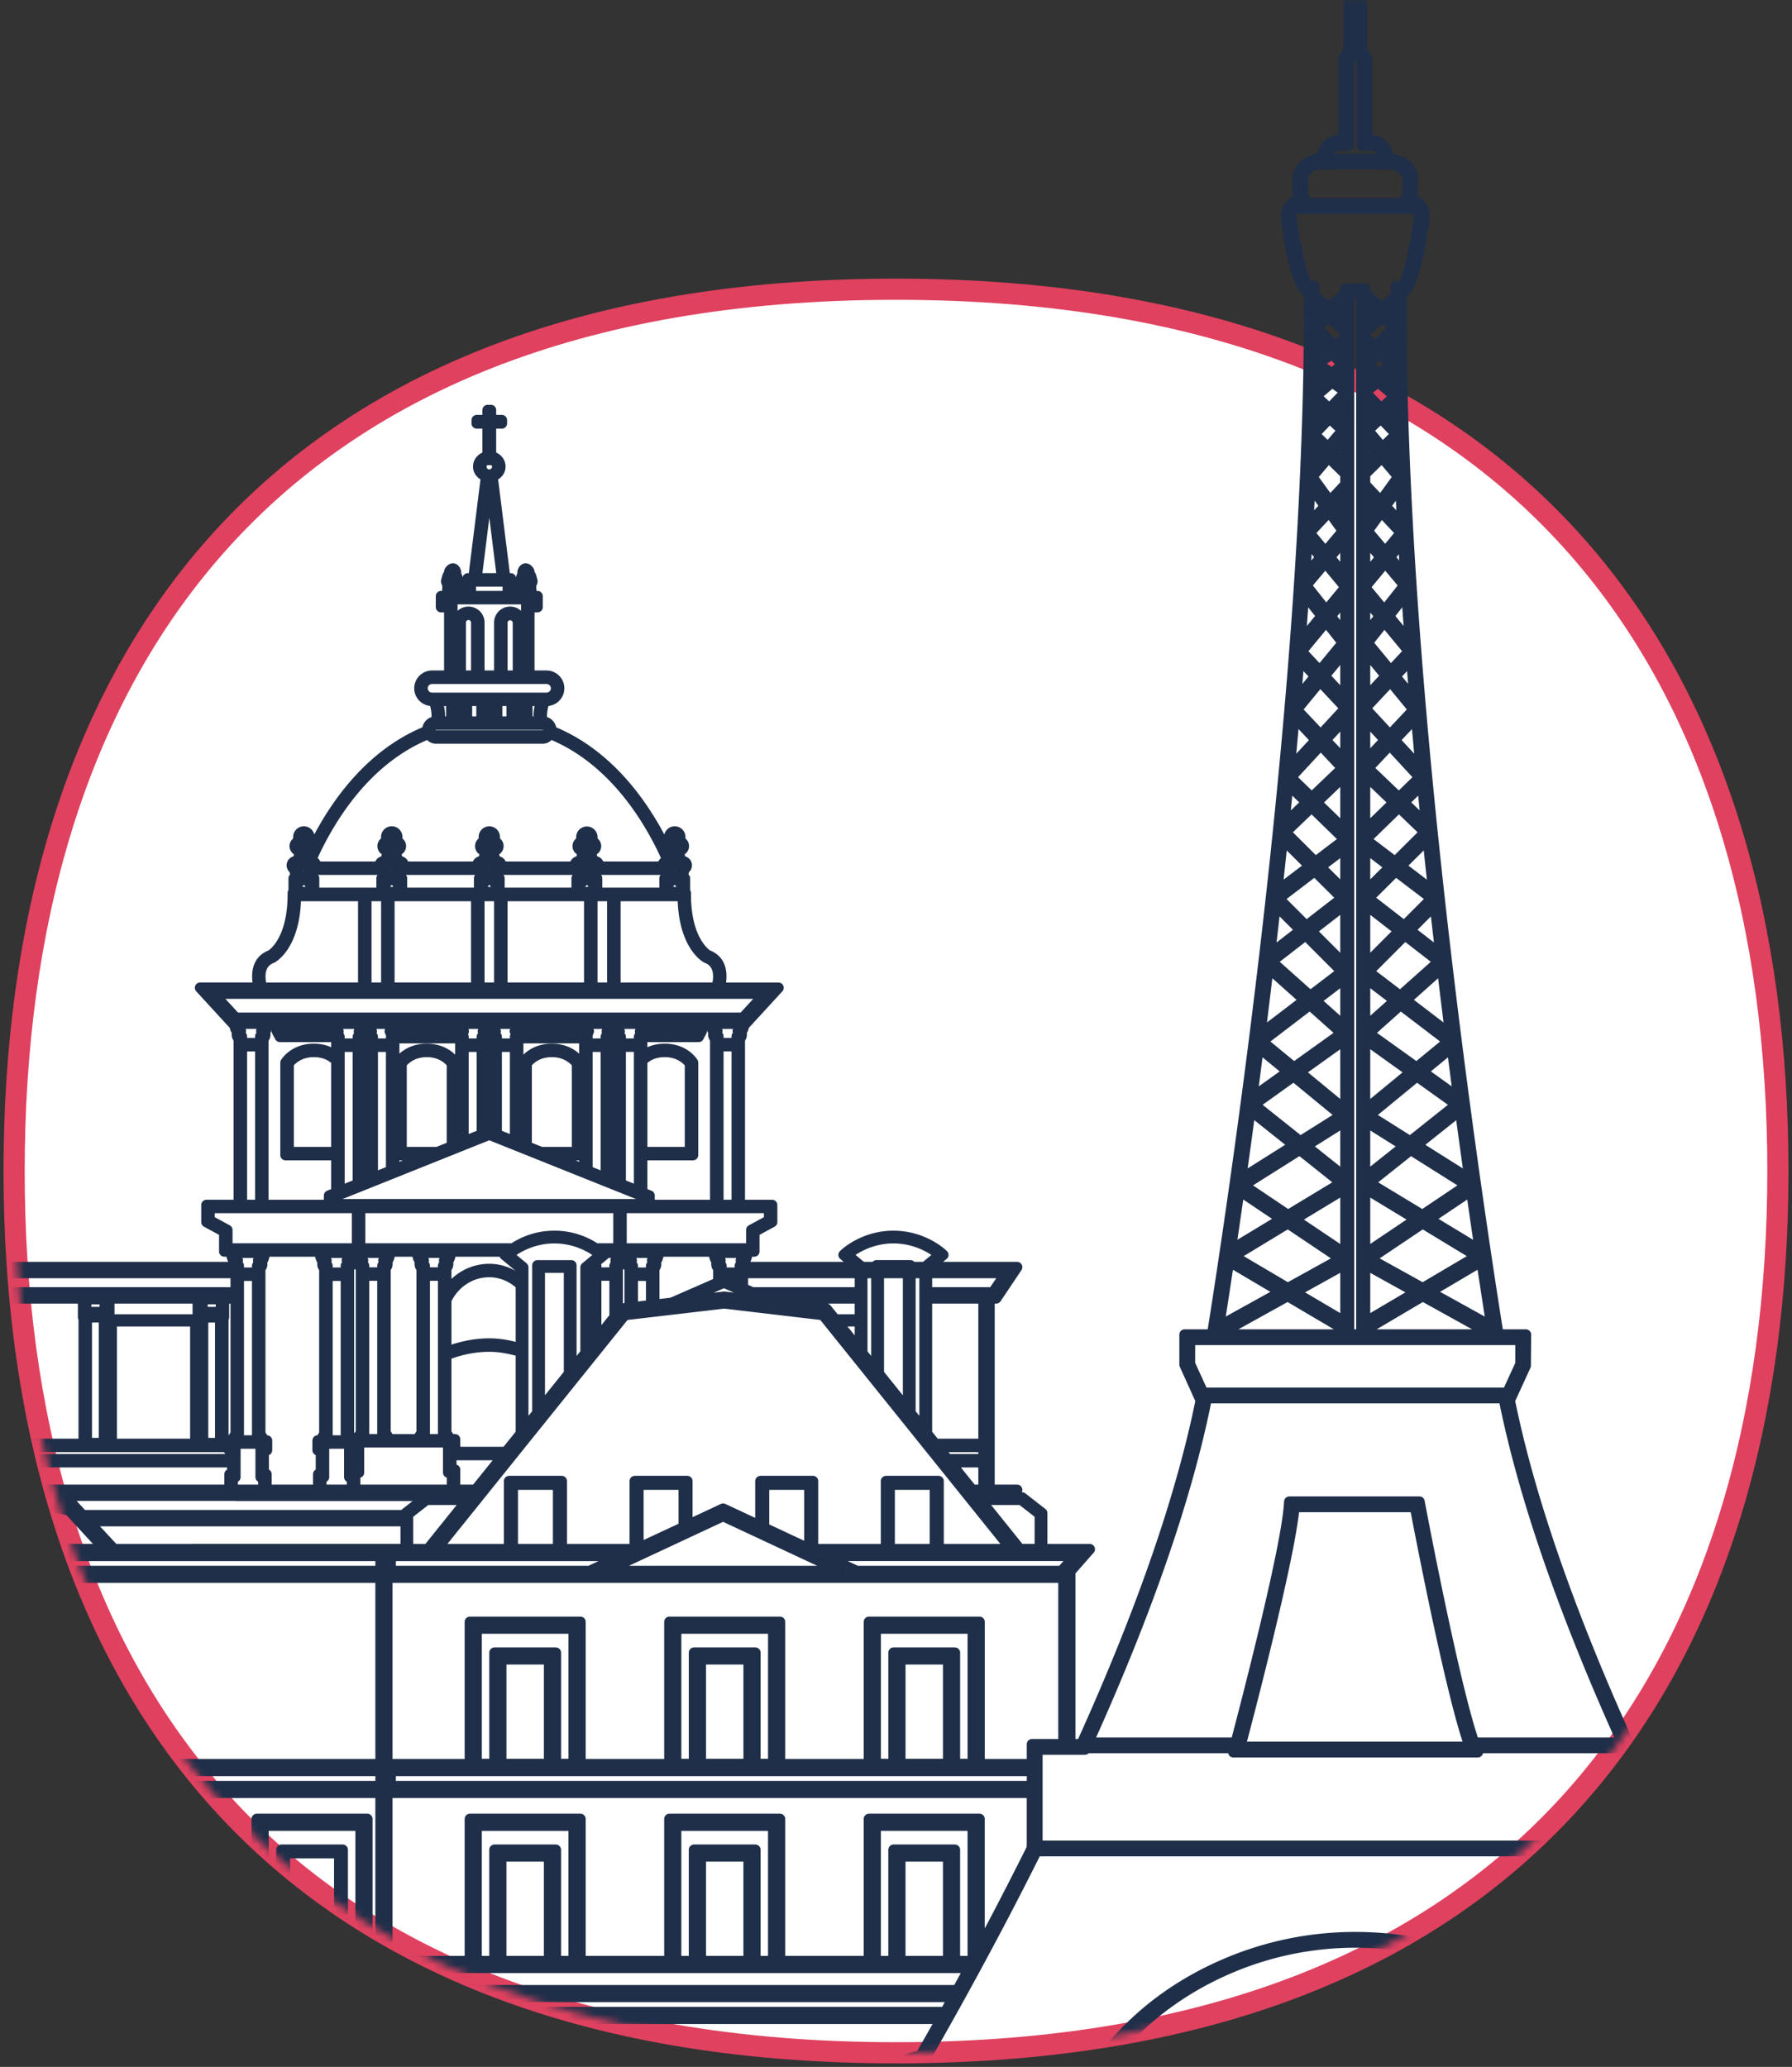 <svg xmlns="http://www.w3.org/2000/svg" xmlns:xlink="http://www.w3.org/1999/xlink" viewBox="0 0 254 293"><rect x="0" y="0" width="254" height="293" fill="#333333" stroke="none"/><defs><path d="M0 125c0 69.035 34 125 125 125s125-55.965 125-125C250 55.964 216 0 125 0S0 55.964 0 125z" id="a"/><path d="M0 0v166c0 69.035 34 125 125 125s125-55.965 125-125V0H0z" id="c"/></defs><g fill="none" fill-rule="evenodd"><g transform="translate(2 41)"><mask id="b" fill="#fff"><use xlink:href="#a"/></mask><path fill="#FFF" mask="url(#b)" d="M-5 255h260V-5H-5z"/></g><path d="M127 291c91 0 125-55.965 125-125 0-69.036-34-125-125-125S2 96.964 2 166c0 69.035 34 125 125 125z" stroke="#df415f" stroke-width="3"/><g transform="translate(2)"><mask id="d" fill="#fff"><use xlink:href="#c"/></mask><path d="M234.018 314.065c-.358-10.552-5.036-20.42-13.196-27.823-8.26-7.498-19.173-11.625-30.73-11.625a46.53 46.53 0 00-18.628 3.878c-4.424 1.92-8.529 4.494-12.113 7.747-8.161 7.403-12.838 17.27-13.194 27.823h-30.465c2.406-3.746 16.156-25.432 29.216-51.662h90.369c13.064 26.22 26.81 47.916 29.216 51.662h-30.475zm-110.022-14.948v-1.854c0-2.333 1.66-4.184 3.837-4.713a734.404 734.404 0 01-3.837 6.567zm1.602-21.102h6.806v-14.861h-6.806v14.86zm-28.28 0h6.803v-14.861h-6.803v14.86zm-.94-15.792v15.792h-2.555v-19.221h13.786v19.22h-2.551v-15.791h-8.68zm-27.344 15.792h6.805v-14.861h-6.805v14.86zm-.937-15.792v15.792h-2.554v-19.221h13.782v19.22h-2.549v-15.791h-8.678zm-15.211 51.65v-27.698h78.48l.505-.931H53.362v-2.17h79.689c.168-.308.338-.624.506-.931H52.885v-3.197h82.396c.164-.308.338-.625.501-.931h-2.442v-15.792h-8.68v15.792h-2.555v-19.221h13.788v19.009c.32-.586.629-1.171.938-1.746v-18.202h-15.658v20.16H108.55v-20.16H92.894v20.16H80.266v-20.16H64.612v20.16H52.886v-23.878h91.397v7.596l-.02.009v.278c-.159.327-.323.643-.487.96-5.236 10.475-10.562 20.19-15.199 28.283a4.423 4.423 0 01-.124.212c-3.004.297-5.38 2.736-5.38 5.788v3.408c-4.328 7.259-7.366 12.01-8.135 13.202H52.885zm-213.298-91.16H51.953v-2.167h-212.365v2.168zm212.365 27.393H-28.84c.479-.778.314-2.324.308-2.391 0-.912.184-2.66.192-2.688.413-1.191.2-2.505.184-2.565l-.005-.075c.469-.441.353-1.122.2-1.468.027-1.767-.969-2.037-1.016-2.045l-.38-.203v-.104a.476.476 0 00.26-.231c.091-.191.039-.394.014-.491.106-.47.077-.854-.126-1.132a.95.95 0 00-.637-.364l-.053-.011c-.762 0-1.014.99-1.028 1.038-.102.48-.064.835.11 1.047.04.047.078.076.116.105l-.076.086c-.451.096-.799.327-1.028.69-.538.837-.282 2.122-.21 2.41-.64 1.307-.202 2.228-.02 2.517-.319.682-.42 3.495-.445 4.406l-.002.107.319.114.153 1.248h-2.836v-.096c0-.02 0-1.7-.26-3.1 0 0 .053-1.615.26-2.745v-1.298c.195-.23.976-1.247.31-1.958.005-.25 0-1.152-.517-1.71-.26-.286-.608-.431-1.038-.442.063-.267.13-.738-.014-1.074.087-.116.207-.327.154-.575-.047-.261-.26-.481-.646-.635a1.082 1.082 0 00-.61-.211c-.27 0-.636.125-.925.71-.132.106-.547.547-.016 1.498l.169.384c-.343.048-1.057.298-1.107 1.468-.014.058-.41 2.094.01 3.025.014.02.267.586-.178 1.354-.024.086-.348 1.267 0 1.988 0 0 .561 1.516.178 2.313-.01.029-.184.509-.212 1.104h-1.768c.04-.02.073 0 .106-.038.17-.182.219-.451.175-.816 0 0 .005-2.238.256-2.958.02-.058.274-1.2.014-2.093.006-.193.093-1.507.288-2.18.023-.105.175-2.121-.559-2.908a.921.921 0 00-.69-.326l.005-.173c.102-.096.29-.297.31-.605.018-.326-.164-.653-.541-.988 0 0-.373-.413-.827-.413-.28 0-.526.152-.724.45-.053.069-.58.787-.405 1.335.042.135.153.317.434.422l.087.126c-.42.163-1.265.68-1.12 2.207-.014.136-.083.806.304 1.2v.048c0 .02.04 1.422-.143 2.219-.09.163-.581 1.094-.175 1.746 0 .376-.014 2.958-.383 3.679l-.035.066h-.96V235.86h6.593v.009h9.476l.043-.048 2.058-1.816h-8.434c-2.303-2.34-8.648-7.737-18.314-7.737h-.029c-9.662 0-16.008 5.397-18.312 7.737h-8.433l2.058 1.816.043.048h9.475v-.01h6.594v14.247h-.962l-.033-.066c-.367-.721-.382-3.303-.382-3.68.405-.651-.087-1.582-.18-1.745-.177-.797-.138-2.2-.138-2.22v-.046c.386-.395.319-1.065.303-1.201.144-1.526-.7-2.044-1.12-2.207l.087-.126c.28-.105.391-.287.433-.422.174-.548-.352-1.266-.406-1.335-.197-.298-.444-.45-.724-.45-.454 0-.826.413-.826.413-.374.335-.56.662-.54.988.02.308.209.509.308.605l.005.173a.926.926 0 00-.69.326c-.732.787-.58 2.803-.56 2.909.2.672.285 1.986.291 2.179-.261.894-.005 2.035.014 2.093.252.72.255 2.958.255 2.958-.042.365.006.634.174.816.034.038.067.018.106.038h-1.767a4.073 4.073 0 00-.213-1.104c-.38-.797.178-2.313.178-2.313.35-.721.025-1.902 0-1.988-.444-.768-.192-1.334-.178-1.354.421-.931.024-2.967.01-3.025-.048-1.17-.762-1.42-1.105-1.468l.168-.384c.532-.951.117-1.392-.013-1.498-.29-.585-.658-.71-.928-.71-.3 0-.546.162-.608.21-.388.155-.599.375-.65.636-.052.248.069.459.157.575-.145.336-.078.807-.014 1.074-.43.01-.78.156-1.04.443-.515.557-.52 1.459-.515 1.709-.667.71.116 1.728.308 1.958v1.298c.207 1.13.26 2.745.26 2.745-.26 1.4-.26 3.08-.26 3.1v.096h-2.835l.154-1.248.32-.114-.005-.107c-.025-.911-.127-3.724-.445-4.406.184-.29.624-1.21-.02-2.517.073-.288.33-1.573-.206-2.41-.233-.363-.58-.594-1.03-.69l-.077-.086c.038-.03.078-.058.116-.105.174-.212.213-.567.112-1.047-.017-.048-.267-1.038-1.03-1.038l-.053.01c-.01 0-.4.039-.638.365-.201.278-.23.663-.126 1.132-.021.097-.075.3.017.49a.48.48 0 00.26.232v.104l-.382.203c-.049.008-1.044.278-1.015 2.045-.153.346-.27 1.027.198 1.468l-.004.075c-.013.06-.226 1.374.183 2.565.01.029.194 1.776.194 2.688-.005.067-.17 1.613.308 2.39h-80.792v-26.467H51.953v26.468zm-83.683-5.972c-.027-.048-.704-.931.015-2.322l.03-.058-.015-.06c-.01-.007-.363-1.4.159-2.215.192-.3.489-.491.873-.566l.063-.011.532-.624-.366.028a.191.191 0 01-.13-.075c-.07-.077-.157-.28-.05-.798 0 0 .194-.778.72-.778.018 0 .29.03.444.25.14.203.16.509.047.912l-.008.048.02.05c.024.046.067.19.024.286-.02.01-.044.077-.18.105l-.125.03v.518l.593.309c.063.017.846.248.808 1.785l.02.066c.014.029.35.798-.18 1.2-.274.212-.377.308-.334.432l.04.106.12.009a.49.49 0 00.174-.048c.044.414.096 1.373-.209 2.257-.018.106-.195 1.824-.195 2.765.003.03.159 1.537-.258 2.218h-2.617l-.16-1.316-.288-.115c.056-1.911.225-3.975.413-4.186l.093-.096-.073-.106zm-7.25 2.438c-.308-.642 0-1.746 0-1.757.508-.873.195-1.564.181-1.593-.383-.845.01-2.85.01-2.87.047-1.095.69-1.2.965-1.2h.052l.258.028-.358-.835c-.484-.853-.068-1.132-.053-1.151l.027-.02.026-.047c.178-.375.395-.567.664-.567.233 0 .44.153.44.153l.035.019c.208.087.455.23.488.432.048.212-.145.403-.145.403l-.081.078.061.106c.18.268.045.92-.014 1.113l-.072.21.227-.01c.438-.037.764.088.995.338.511.537.428 1.546.428 1.555v.077l.05.048c.623.575-.298 1.623-.31 1.63l-.033.04v1.393c-.216 1.123-.267 2.765-.267 2.783.233 1.277.258 2.766.267 3.044h-3.84c.048-.49.18-.845.18-.845.428-.903-.156-2.486-.18-2.555zm-5.002-.336c-.367-.545.173-1.477.18-1.487l.019-.048c.14-.634.154-1.641.154-2.082h.075l.055-.107c.044-.105-.038-.202-.213-.385-.27-.26-.25-.768-.227-.95l.01-.01-.01-.028c-.163-1.737 1.03-1.948 1.077-1.96l.242-.037-.39-.586-.055-.02c-.154-.046-.25-.123-.29-.24-.1-.335.232-.874.363-1.063.143-.223.302-.328.473-.328.308 0 .605.336.605.336.318.278.459.517.453.749-.02.26-.247.423-.247.423l-.064.048-.008.67.178-.027h.101c.194 0 .353.067.495.21.636.69.487 2.632.487 2.66-.224.72-.296 2.18-.3 2.246v.02l.005.027c.25.818 0 1.933 0 1.942-.261.748-.261 2.965-.261 3.063.025.287 0 .479-.095.595-.112.105-.271.086-.285.086h-2.82c.335-1.037.322-3.523.322-3.64v-.047l-.028-.03zm8.379-11.922h7.312l-1.4 1.248h-4.84l-.354-.461c-.008-.01-.303-.346-.718-.787zm-37.974.787l-.353.46h-4.84l-1.4-1.247h7.313c-.415.44-.71.778-.72.787zm.367.297s.376-.451.99-1.084c.111-.106.174-.184.305-.31 2.5-2.446 8.587-7.266 17.67-7.266h.028c9.085 0 15.17 4.82 17.673 7.267.13.125.192.203.302.309.615.633.992 1.084.992 1.084h-10.846v14.708h-16.267v-14.708H-73.21zm5.27 6.576c0-.028-.151-1.97.486-2.66a.65.65 0 01.492-.21h.103l.177.028-.007-.671-.065-.048s-.227-.162-.246-.423c-.004-.232.136-.471.456-.75 0 0 .293-.335.602-.335.17 0 .328.105.474.328.13.189.463.728.362 1.064-.04.116-.136.193-.291.24l-.053.019-.39.586.24.038c.05.01 1.243.222 1.078 1.959l-.01.029.01.009c.025.182.043.69-.227.95-.174.183-.257.28-.213.385l.053.107h.079c0 .44.013 1.448.154 2.082l.02.048c.003.01.546.942.177 1.487l-.028.03v.047c0 .117-.015 2.603.324 3.64h-2.821c-.015 0-.174.019-.284-.086-.099-.116-.121-.308-.099-.595 0-.098 0-2.315-.26-3.063 0-.01-.25-1.124 0-1.942l.006-.027v-.02c-.005-.066-.078-1.526-.3-2.246zm-5.248-2.572c.234-.25.558-.375.996-.337l.226.009-.07-.21c-.058-.193-.195-.845-.016-1.113l.064-.106-.084-.078s-.19-.191-.142-.403c.032-.201.278-.345.486-.432l.033-.02s.208-.152.44-.152c.271 0 .486.192.667.567l.023.047.031.02c.014.019.428.298-.053 1.15l-.358.836.255-.028h.053c.278 0 .918.105.969 1.2 0 .02.389 2.025.007 2.87-.013.029-.328.72.18 1.593 0 .01.307 1.115 0 1.757-.026.069-.61 1.652-.18 2.555 0 0 .13.355.18.845h-3.84c.01-.278.032-1.767.264-3.044 0-.018-.047-1.66-.264-2.783v-1.393l-.035-.04c-.009-.007-.931-1.055-.308-1.63l.047-.048v-.077c0-.01-.08-1.018.43-1.555zm-6.63 5.568c-.305-.884-.252-1.843-.207-2.257a.5.5 0 00.174.048l.12-.01.04-.105c.041-.124-.06-.22-.334-.432-.531-.402-.192-1.171-.178-1.2l.02-.066c-.04-1.537.743-1.768.805-1.785l.593-.31v-.517l-.124-.03c-.136-.028-.158-.095-.178-.105-.045-.096 0-.24.023-.286l.018-.05-.007-.048c-.112-.403-.094-.71.046-.912a.643.643 0 01.446-.25c.526 0 .719.778.719.778.105.518.019.72-.049.798a.193.193 0 01-.13.075l-.367-.028.532.624.063.01c.386.076.68.268.874.567.522.815.168 2.208.159 2.216l-.014.059.028.058c.72 1.39.044 2.274.014 2.322l-.073.106.093.096c.188.21.358 2.275.416 4.186l-.29.115-.16 1.316h-2.617c-.415-.681-.261-2.188-.257-2.218 0-.941-.178-2.66-.197-2.765zm-80.594 8.237H51.953v-2.17h-212.365v2.17zm212.365 24.808h-1.895v-20.16H34.401v20.16H23.418v-20.16H7.764v20.16H-3.24v-20.16h-15.656v20.16h-15.451v-.596h-.416v-20.45h.416v-.91h-.201v-1.922h86.501v23.878zm-13.59 0h7.736v-15.332h-7.736v15.332zm-.465-15.792v15.792h-2.56v-19.221h13.785v19.22h-2.556v-15.791h-8.67zm-26.176 15.792h7.737v-15.332h-7.736v15.332zm-.463-15.792v15.792h-2.56v-19.221h13.783v19.22h-2.555v-15.791H11.26zm-26.197 15.792H-7.2v-15.332h-7.737v15.332zm-.461-15.792v15.792h-2.562v-19.221h13.784v19.22H-6.73v-15.791H-15.4zm-19.15 19.92h86.502v-3.197h-86.501v3.197zm-125.864 3.1H51.954v-2.168h-212.366v2.169zm212.367 28.63h-3.785v-15.678c0-3.254-2.673-5.895-5.944-5.895-3.27 0-5.93 2.64-5.93 5.895v15.678H33.57v-1.287h-.426v-21.131h.425v-.951h-.206v-4.137h-10.06v4.137h-.212v.95h.428v21.132h-.428v1.287h-1.566v-15.678c0-3.254-2.675-5.895-5.95-5.895-3.26 0-5.926 2.64-5.926 5.895v15.678H7.606v-1.287h-.428v-21.131h.428v-.951H7.4v-4.137H-2.655v4.137h-.219v.95h.432v21.132h-.432v1.287h-2.26v-15.678c0-3.254-2.657-5.895-5.93-5.895-3.275 0-5.926 2.64-5.926 5.895v15.678h-10.625v-1.287h-.425v-21.131h.425v-.951h-.227v-4.126h-3.889v4.126h-.221v.95h.428v21.132h-.428v1.287h-2.396v-1.287h-.416v-21.131h.416v-.951h-.201v-4.137h-10.06v4.137h-.214v.95h.434v21.132h-.434v1.287h-3.464v-15.678c0-3.254-2.664-5.895-5.934-5.895h-.019c-3.27 0-5.937 2.64-5.937 5.895v15.678h-3.462v-1.287h-.435v-21.131h.434v-.951h-.211v-4.137h-10.06v4.137h-.204v.95h.416v21.132h-.416v1.287h-2.394v-1.287h-.431v-21.131h.43v-.951h-.222v-4.126h-3.889v4.126h-.227v.95h.425v21.132h-.425v1.287H-91.47v-15.678c0-3.254-2.651-5.895-5.926-5.895-3.273 0-5.93 2.64-5.93 5.895v15.678h-2.261v-1.287h-.43v-21.131h.43v-.951h-.216v-4.137h-10.056v4.137h-.207v.95h.428v21.132h-.428v1.287h-2.045v-15.678c0-3.254-2.663-5.895-5.925-5.895-3.275 0-5.95 2.64-5.95 5.895v15.678h-1.564v-1.287h-.43v-21.131h.43v-.951h-.213v-4.137h-10.06v4.137h-.207v.95h.424v21.132h-.424v1.287h-2.725v-15.678c0-3.254-2.66-5.895-5.93-5.895-3.27 0-5.945 2.64-5.945 5.895v15.678h-3.781v-27.698H51.953v27.698zm-4.724-5.483h-9.998v-10.195c0-2.736 2.245-4.964 4.993-4.964 2.764 0 5.005 2.228 5.005 4.964v10.195zm-9.998 5.483h9.998v-4.551h-9.998v4.55zm-3.97-.115h-3.724v-.845h.434v-21.458h2.86v21.458h.43v.845zm-4.038.115h-1.797v-1.287H27v-21.131h.428v-.623h1.797v.623h.436v21.13h-.436v1.288zm-5.616-23.368h9.445v-3.811h-9.444v3.81zm3.505 23.253H23.39v-.845h.44v-21.458h2.859v21.458h.424v.845zm-6.523-5.368h-9.998v-10.195c0-2.736 2.24-4.964 4.983-4.964 2.77 0 5.015 2.228 5.015 4.964v10.195zm-9.998 5.483h9.998v-4.551h-9.998v4.55zm-3.299-.115H3.575v-.845h.434v-21.458h2.854v21.458h.43v.845zm-4.029.115h-1.8v-1.287h-.43v-21.131h.43v-.623h1.8v.623h.437v21.13h-.437v1.288zm-5.61-23.368H7.09v-3.811h-9.436v3.81zm3.502 23.253H-2.56v-.845h.42v-21.458H.726v21.458h.43v.845zm-7.225-5.368h-9.983v-10.195c0-2.736 2.23-4.964 4.989-4.964 2.748 0 4.994 2.228 4.994 4.964v10.195zm-9.983 5.483h9.982v-4.551h-9.982v4.55zm-15.367-23.37h3.274v-3.82h-3.274v3.82zm3.492 23.255h-3.715v-.845h.436v-21.458h2.858v21.458h.42v.845zm-6.724 0h-3.72v-.845h.44v-21.458h2.855v21.458h.425v.845zm-4.027.115h-1.803v-1.287h-.43v-21.131h.43v-.623h1.803v.623h.433v21.13h-.434v1.288zm-5.617-23.368h9.442v-3.811h-9.441v3.81zm3.5 23.253h-3.718v-.845h.433v-21.458h2.861v21.458h.424v.845zm-8.426-5.368H-59.24v-10.195c0-2.736 2.246-4.964 5-4.964H-54.221c2.753 0 5 2.228 5 4.964v10.195zm-10.018 5.483h10.017v-4.551h-10.017v4.55zm-4.71-.115h-3.718v-.845h.425v-21.458h2.86v21.458h.434v.845zm-4.03.115h-1.802v-1.287h-.433v-21.131h.433v-.623h1.802v.623h.428v21.13h-.428v1.288zm-5.627-23.368h9.441v-3.811h-9.44v3.81zm3.514 23.253h-3.716v-.845h.425v-21.458h2.853v21.458h.439v.845zm-10.224-23.254h3.276v-3.82h-3.275v3.82zm3.498 23.254h-3.713v-.845h.42v-21.458h2.859v21.458h.433v.845zm-15.59-5.368h-9.983v-10.195c0-2.736 2.247-4.964 4.994-4.964 2.76 0 4.99 2.228 4.99 4.964v10.195zm-9.983 5.483h9.984v-4.551h-9.984v4.55zm-3.51-.115h-3.716v-.845h.431v-21.458h2.865v21.458h.42v.845zm-4.023.115h-1.802v-1.287h-.434v-21.131h.433v-.623h1.803v.623h.43v21.13h-.43v1.288zm-5.625-23.368h9.436v-3.811h-9.436v3.81zm3.514 23.253h-3.719v-.845h.43v-21.458h2.855v21.458h.433v.845zm-7.017-5.368h-9.997v-10.195c0-2.736 2.246-4.964 5.013-4.964 2.743 0 4.984 2.228 4.984 4.964v10.195zm-9.997 5.483h9.997v-4.551h-9.997v4.55zm-2.802-.115h-3.722v-.845h.424v-21.458h2.86v21.458h.438v.845zm-4.037.115h-1.797v-1.287h-.435v-21.131h.435v-.623h1.797v.623h.43v21.13h-.43v1.288zm-5.626-23.368h9.447v-3.811h-9.447v3.81zm3.516 23.253h-3.724v-.845h.43v-21.458h2.86v21.458h.433v.845zm-7.692-5.368h-9.999v-10.195c0-2.736 2.242-4.964 5.002-4.964 2.75 0 4.997 2.228 4.997 4.964v10.195zm-9.999 5.483h9.999v-4.551h-9.999v4.55zm-5.655-63.767h-11.727v-20.19h-15.656v20.19h-12.626v-20.19h-10.103v-6.278h50.112v26.468zm0 27.909h-11.727v-20.16h-15.656v20.16h-12.626v-20.16h-10.103v-3.718h50.112v23.878zm-22.956 0h6.805v-14.861h-6.804v14.86zm-.936-15.792v15.792h-2.55v-19.221h13.782v19.22h-2.555v-15.791h-8.678zm-26.22 19.92h50.112v-3.197h-50.113v3.197zm50.112 31.73h-50.113v-5.483h8.212v-11.127c0-3.254-2.662-5.894-5.922-5.894-.81 0-1.584.164-2.29.46v-5.654h50.113v27.698zm-51.763-.71h-10.258v-89.286h.767l4.544-4.93h-5.311v-20.06h1.743l-1.743-2.13v-33.124h3.888v14.202l2.767 3.205-1.13.988v14.46h3.114l1.619 6.044v110.63zm-11.083-72.14h-2.012v-.604l.257-.508.046-.846h.428v-11.377l-.913-.806a.944.944 0 00-.47-1.771h-.597a1.14 1.14 0 00-1.145-1.11c-.618 0-1.13.496-1.144 1.11h-.6a.949.949 0 00-.946.945.94.94 0 00.483.826l-.918.806v11.377h.415l.02.662.298.692v.604h-2.192v-.604l.257-.508.044-.846h.428v-11.377l-.912-.806a.952.952 0 00.484-.826.952.952 0 00-.954-.945h-.593a1.145 1.145 0 00-1.15-1.11 1.14 1.14 0 00-1.144 1.11h-.599a.954.954 0 00-.95.945.95.95 0 00.488.826l-.92.806v11.377h.416l.016.662.303.692v.604h-2.191v-.604l.255-.508.044-.846h.429v-11.377l-.918-.806a.937.937 0 00.49-.826.952.952 0 00-.953-.945h-.6a1.14 1.14 0 00-1.144-1.11c-.623 0-1.13.496-1.144 1.11h-.594a.952.952 0 00-.957.945c0 .356.198.663.487.826l-.917.806v11.377h.417l.013.662.305.692v.604h-2.193v-.604l.257-.508.042-.846h.431v-11.377l-.914-.806a.941.941 0 00.483-.826.95.95 0 00-.946-.945h-.597a1.144 1.144 0 00-1.147-1.11c-.621 0-1.136.496-1.145 1.11h-.599a.95.95 0 00-.95.945c0 .356.192.663.482.826l-.912.806v11.377h.41l.02.662.3.692v.604h-2.195v-.604l.257-.508.044-.846h.43v-11.377l-.912-.806a.944.944 0 00.482-.826.95.95 0 00-.952-.945h-.599a1.138 1.138 0 00-1.143-1.11c-.618 0-1.132.496-1.142 1.11h-.599a.95.95 0 00-.95.945c0 .356.192.663.484.826l-.913.806v11.377h.41l.019.662.3.692v.604h-2.195v-.604l.257-.508.043-.846h.431v-11.377l-.911-.806a.945.945 0 00.48-.826.95.95 0 00-.95-.945h-.6a1.137 1.137 0 00-1.144-1.11c-.618 0-1.13.496-1.138 1.11h-.605a.95.95 0 00-.947.945c0 .356.192.663.483.826l-.913.806v11.377h.413l.017.662.3.692v.604h-2.192v-.604l.26-.508.043-.846h.43v-11.377l-.916-.806a.945.945 0 00-.466-1.771h-.597a1.142 1.142 0 00-1.146-1.11 1.14 1.14 0 00-1.144 1.11h-.599a.954.954 0 00-.952.945c0 .356.197.663.488.826l-.916.806v11.377h.41l.019.662.3.692v.604h-2.192v-.604l.26-.508.043-.846h.43v-11.377l-.918-.806a.947.947 0 00.488-.826.954.954 0 00-.952-.945h-.599a1.142 1.142 0 00-1.144-1.11c-.626 0-1.13.496-1.15 1.11h-.594a.95.95 0 00-.95.945.95.95 0 00.482.826l-.913.806v11.377h.411l.02.662.299.692v.604h-2.192v-.604l.26-.508.043-.846h.43v-11.377l-.918-.806a.947.947 0 00.488-.826.954.954 0 00-.952-.945h-.6a1.14 1.14 0 00-1.143-1.11c-.624 0-1.13.496-1.144 1.11h-.6a.95.95 0 00-.95.945c0 .356.197.663.483.826l-.913.806v11.377h.416l.014.662.298.692v.604h-2.192v-.604l.256-.508.042-.846h.432v-11.377l-.913-.806a.944.944 0 00.481-.826.949.949 0 00-.945-.945h-.603a1.138 1.138 0 00-1.142-1.11 1.14 1.14 0 00-1.144 1.11h-.599a.95.95 0 00-.95.945c0 .356.193.663.483.826l-.913.806v11.377h.41l.02.662.303.692v.604h-2.197v-.604l.262-.508.036-.846h.437v-11.377l-.918-.806a.943.943 0 00.481-.826.95.95 0 00-.945-.945h-.599a1.14 1.14 0 00-1.144-1.11c-.624 0-1.132.496-1.146 1.11h-.599a.949.949 0 00-.945.945c0 .356.193.663.481.826l-.916.806v11.377h.416l.02.662.298.692v.604h-2.192v-.604l.257-.508.041-.846h.43v-11.377l-.916-.806a.948.948 0 00.486-.826.95.95 0 00-.95-.945h-.6a1.143 1.143 0 00-1.143-1.11c-.625 0-1.13.496-1.147 1.11h-.599a.952.952 0 00-.949.945c0 .356.197.663.486.826l-.916.806v11.377h.409l.022.662.297.692v.604h-2.188v-.604l.256-.508.043-.846h.43v-11.377l-.916-.806a.948.948 0 00.486-.826.953.953 0 00-.95-.945h-.6a1.14 1.14 0 00-1.144-1.11c-.623 0-1.13.496-1.144 1.11h-.599a.953.953 0 00-.95.945.95.95 0 00.486.826l-.918.806v11.377h.416l.016.662.298.692v.604h-2.192v-.604l.26-.508.041-.846h.432v-11.377l-.918-.806a.943.943 0 00.486-.826.952.952 0 00-.948-.945h-.6a1.14 1.14 0 00-1.144-1.11c-.623 0-1.13.496-1.145 1.11h-.599a.95.95 0 00-.95.945c0 .356.197.663.48.826l-.911.806v11.377h.416l.014.662.305.692v.604h-2.193v-.604l.255-.508.043-.846h.431v-11.377l-.918-.806a.945.945 0 00.488-.826.954.954 0 00-.95-.945h-.6a1.142 1.142 0 00-1.145-1.11c-.623 0-1.13.496-1.145 1.11h-.594a.951.951 0 00-.956.945.95.95 0 00.486.826l-.916.806v11.377h.416l.014.662.305.692v.604h-2.199v-.604l.26-.508.046-.846h.43v-11.377l-.914-.806a.941.941 0 00.483-.826.95.95 0 00-.95-.945h-.6a1.14 1.14 0 00-1.144-1.11c-.62 0-1.13.496-1.147 1.11h-.597a.95.95 0 00-.947.945c0 .356.193.663.483.826l-.913.806v11.377h.41l.02.662.3.692v.604h-2.194v-.604l.255-.508.046-.846h.43v-11.377l-.914-.806a.952.952 0 00.483-.826.95.95 0 00-.95-.945h-.6a1.14 1.14 0 00-1.144-1.11c-.623 0-1.13.496-1.144 1.11h-.6a.955.955 0 00-.952.945c0 .356.199.663.49.826l-.92.806v11.377h.415l.014.662.305.692v.604h-2.192v-.604l.257-.508.043-.846h.43v-11.377l-.918-.806a.945.945 0 00.488-.826.95.95 0 00-.952-.945h-.599a1.14 1.14 0 00-1.144-1.11 1.14 1.14 0 00-1.144 1.11h-.6a.955.955 0 00-.952.945c0 .356.199.663.49.826l-.92.806v11.377h.416l.014.662.302.692v.604h-2.19v-.604l.256-.508.048-.846h.425v-11.377l-.913-.806a.955.955 0 00.488-.826.954.954 0 00-.955-.945h-.594a1.145 1.145 0 00-1.144-1.11c-.63 0-1.137.496-1.15 1.11h-.6a.953.953 0 00-.95.945c0 .356.202.663.488.826l-.92.806v11.377h.416l.016.662.303.692v.604h-2.192v-.604l.255-.508.046-.846h.428v-11.377l-.913-.806a.946.946 0 00.485-.826.952.952 0 00-.953-.945h-.595a1.145 1.145 0 00-1.15-1.11c-.618 0-1.13.496-1.144 1.11h-.599a.95.95 0 00-.946.945c0 .356.194.663.483.826l-.913.806v11.377h.411l.02.662.3.692v.604h-2.193v-.604l.255-.508.043-.846h.43v-11.377l-.913-.806a.943.943 0 00.483-.826.95.95 0 00-.95-.945h-.6a1.14 1.14 0 00-1.145-1.11c-.623 0-1.13.496-1.144 1.11h-.6a.95.95 0 00-.945.945c0 .356.192.663.482.826l-.913.806v11.377h.411l.02.662.3.692v.604h-2.195v-.604l.257-.508.043-.846h.431v-11.377l-.911-.806a.957.957 0 00.48-.826.95.95 0 00-.95-.945h-.6a1.139 1.139 0 00-1.144-1.11c-.623 0-1.13.496-1.145 1.11h-.595a.95.95 0 00-.95.945.94.94 0 00.483.826l-.918.806v11.377h.416l.02.662.299.692v.604h-2.194v-.604l.262-.508.038-.846h.435v-11.377l-.916-.806a.945.945 0 00.48-.826.95.95 0 00-.95-.945h-.594a1.143 1.143 0 00-1.144-1.11c-.623 0-1.13.496-1.145 1.11h-.6a.95.95 0 00-.95.945c0 .356.197.663.483.826l-.912.806v11.377h.409l.02.662.298.692v.604h-2.192v-.604l.257-.508.041-.846h.43v-11.377l-.91-.806a.945.945 0 00.48-.826.95.95 0 00-.945-.945h-.599a1.142 1.142 0 00-1.144-1.11c-.623 0-1.135.496-1.144 1.11h-.599a.951.951 0 00-.952.945c0 .356.197.663.483.826l-.913.806v11.377h.411l.019.662.3.692v.604h-2.192v-.604l.255-.508.041-.846h.43v-11.377l-.91-.806a.948.948 0 00-.465-1.771h-.6a1.14 1.14 0 00-1.143-1.11c-.624 0-1.136.496-1.144 1.11h-.599a.945.945 0 00-.47 1.771l-.911.806v11.377h.41l.017.662.301.692v.604h-2.192v-.604l.26-.508.045-.846h.428v-11.377l-.916-.806a.95.95 0 00.488-.826.954.954 0 00-.954-.945h-.599a1.14 1.14 0 00-1.142-1.11c-.625 0-1.13.496-1.146 1.11h-.597a.95.95 0 00-.952.945c0 .356.197.663.486.826l-.916.806v11.377h.413l.017.662.303.692v.604h-2.197v-.604l.26-.508.045-.846h.428v-11.377l-.918-.806a.946.946 0 00.49-.826.954.954 0 00-.954-.945h-.599a1.14 1.14 0 00-1.143-1.11 1.14 1.14 0 00-1.144 1.11h-.599a.95.95 0 00-.952.945.95.95 0 00.488.826l-.918.806v11.377h.411l.02.662.298.692v.604h-2.192v-.604l.26-.508.044-.846h.43v-11.377l-.918-.806a.946.946 0 00.488-.826.955.955 0 00-.95-.945h-.6a1.143 1.143 0 00-1.144-1.11c-.623 0-1.131.496-1.145 1.11h-.599a.95.95 0 00-.952.945.95.95 0 00.488.826l-.918.806v11.377h.41l.02.662.3.692v.604h-2.009v-17.146h197.226v17.146zm-6.15-14.842a.123.123 0 01-.12-.125c0-.066.054-.124.12-.124h1.425v-.797c0-.174.145-.312.319-.312.179 0 .319.138.319.312v.797h1.423c.069 0 .127.058.127.124a.128.128 0 01-.126.125h-.411v1.024l.966.859v10.176h-.43v1.392l-.254.509-.044.882h-3.135v-.701l-.298-.69v-1.392h-.417l-.02-10.176.971-.86v-1.023h-.414zm-2.434 86.913h8.584v-71.245h-8.584v71.245zm-.502-74.854h-.43v1.392l-.262.509-.038.882h-3.133v-.701l-.3-.69v-1.392h-.417l-.013-10.176.964-.86v-1.023h-.413a.123.123 0 01-.12-.125c0-.066.052-.124.12-.124h1.43v-.797a.31.31 0 01.313-.312c.178 0 .319.138.319.312v.797h1.423c.076 0 .127.058.127.124a.124.124 0 01-.127.125h-.413v1.024l.97.859v10.176zm-11.016-12.06a.124.124 0 110-.248h1.418v-.797c0-.174.145-.312.32-.312.179 0 .319.138.319.312v.797h1.425c.073 0 .125.058.125.124a.124.124 0 01-.125.125h-.41v1.024l.964.859v10.176h-.429v1.392l-.255.509-.044.882h-3.135v-.701l-.298-.69v-1.392h-.415l-.022-10.176.973-.86v-1.023h-.411zm-6.98 0a.124.124 0 110-.248h1.427v-.797a.31.31 0 01.317-.312c.175 0 .319.138.319.312v.797h1.425c.069 0 .12.058.12.124a.123.123 0 01-.12.125h-.416v1.024l.965.859v10.176h-.428v1.392l-.256.509-.042.882h-3.136v-.701l-.3-.69v-1.392h-.41l-.019-10.176.966-.86v-1.023h-.411zm-6.978 0c-.067 0-.13-.057-.13-.124 0-.066.063-.124.13-.124h1.42v-.797c0-.174.145-.312.32-.312.178 0 .323.138.323.312v.797h1.42c.066 0 .13.058.13.124 0 .067-.064.125-.13.125h-.412v1.024l.97.859v10.176h-.428v1.392l-.26.509-.043.882h-3.135v-.701l-.305-.69v-1.392h-.41l-.02-10.176.971-.86v-1.023h-.411zm-6.983 0a.124.124 0 01-.121-.124c0-.066.053-.124.121-.124h1.43v-.797a.31.31 0 01.313-.312c.18 0 .32.138.32.312v.797h1.423c.072 0 .127.058.127.124a.125.125 0 01-.127.125h-.409v1.024l.97.859v10.176h-.435v1.392l-.256.509-.043.882h-3.135v-.701l-.3-.69v-1.392h-.414l-.014-10.176.966-.86v-1.023h-.416zm-6.974 0a.128.128 0 01-.125-.124c0-.066.058-.124.125-.124h1.424v-.797c0-.174.14-.312.32-.312.173 0 .319.138.319.312v.797h1.423c.067 0 .127.058.127.124a.129.129 0 01-.127.125h-.413v1.024l.97.859v10.176h-.43v1.392l-.26.509-.046.882h-3.134v-.701l-.298-.69v-1.392h-.416l-.014-10.176.966-.86v-1.023h-.41zm-6.978 0a.125.125 0 110-.248h1.423v-.797c0-.174.14-.312.32-.312.173 0 .319.138.319.312v.797h1.423c.067 0 .121.058.121.124a.124.124 0 01-.12.125h-.414v1.024l.97.859v10.176h-.436v1.392l-.255.509-.043.882h-3.13v-.701l-.305-.69v-1.392h-.41l-.02-10.176.971-.86v-1.023h-.414zm45.587 86.983h-3.063v-25.826c.013-.27 1.159-27.044-20.666-35.542l-.305-.115-.298.115c-21.82 8.498-20.681 35.273-20.668 35.495v25.873h-3.64v-71.314h48.64v71.314zm-4.715-25.873v25.873h-8.23v-25.768l-2.09-1.823h-5.244l-2.102 1.823v25.768h-3.304v-25.768l-2.091-1.823h-5.245l-2.101 1.823v25.768h-8.223V287.25c-.016-.261-1.099-25.606 19.311-33.803 20.395 8.187 19.33 33.542 19.319 33.842zm-9.05 25.873h-7.786v-25.395l1.573-1.373h4.626l1.587 1.373v25.395zm-12.741 0h-7.786v-25.395l1.575-1.373h4.627l1.584 1.373v25.395zm-22.447-73.531l-.262.509-.043.882h-3.135v-.701l-.3-.69v-1.392h-.41l-.02-10.176.968-.86v-1.023h-.411a.128.128 0 01-.127-.125c0-.066.058-.124.127-.124h1.423v-.797c0-.174.14-.312.32-.312.173 0 .318.138.318.312v.797h1.425c.068 0 .127.058.127.124a.129.129 0 01-.127.125h-.414v1.024l.97.859v10.176h-.428v1.392zm-9.1 73.462h8.587v-71.245h-8.587v71.245zm-1.493-86.913a.129.129 0 01-.125-.125c0-.066.058-.124.125-.124h1.425v-.797c0-.174.144-.312.318-.312.173 0 .32.138.32.312v.797h1.425c.063 0 .127.058.127.124 0 .067-.065.125-.127.125h-.416v1.024l.97.859v10.176h-.428v1.392l-.262.509-.043.882h-3.135v-.701l-.3-.69v-1.392h-.413l-.017-10.176.967-.86v-1.023h-.41zm-6.978 0a.127.127 0 01-.125-.125c0-.066.058-.124.125-.124h1.425v-.797c0-.174.144-.312.319-.312.174 0 .317.138.317.312v.797h1.426c.067 0 .126.058.126.124a.129.129 0 01-.125.125h-.411v1.024l.965.859v10.176h-.429v1.392l-.256.509-.043.882h-3.14v-.701l-.299-.69v-1.392h-.41l-.02-10.176.966-.86v-1.023h-.411zm-6.98 0a.127.127 0 01-.124-.125c0-.066.058-.124.125-.124h1.425v-.797c0-.174.147-.312.32-.312.173 0 .318.138.318.312v.797h1.425c.067 0 .125.058.125.124a.128.128 0 01-.125.125h-.416v1.024l.97.859v10.176h-.428v1.392l-.261.509-.046.882h-3.127v-.701l-.305-.69v-1.392h-.416l-.014-10.176.97-.86v-1.023h-.416zm-6.977 0a.127.127 0 01-.125-.125c0-.066.057-.124.125-.124h1.425v-.797c0-.174.14-.312.318-.312.18 0 .32.138.32.312v.797h1.424c.068 0 .125.058.125.124a.127.127 0 01-.125.125h-.416v1.024l.971.859v10.176h-.43v1.392l-.26.509-.046.882h-3.126v-.701l-.305-.69v-1.392h-.411l-.02-10.176.97-.86v-1.023h-.413zm-6.978 0a.129.129 0 01-.126-.125c0-.066.058-.124.125-.124h1.424v-.797c0-.174.147-.312.32-.312.174 0 .317.138.317.312v.797h1.427c.067 0 .125.058.125.124a.127.127 0 01-.125.125h-.416v1.024l.97.859v10.176h-.43v1.392l-.26.509-.044.882h-3.128v-.701l-.305-.69v-1.392h-.411l-.02-10.176.972-.86v-1.023h-.416zm-6.974 0a.129.129 0 01-.132-.125c0-.066.059-.124.132-.124h1.42v-.797c0-.174.144-.312.317-.312.18 0 .318.138.318.312v.797h1.428c.067 0 .123.058.123.124a.127.127 0 01-.123.125h-.413v1.024l.966.859v10.176h-.43v1.392l-.255.509-.043.882h-3.135v-.701l-.305-.69v-1.392h-.41l-.019-10.176.971-.86v-1.023h-.41zm-6.984 0a.128.128 0 01-.127-.125c0-.066.058-.124.127-.124h1.425v-.797c0-.174.145-.312.318-.312.174 0 .32.138.32.312v.797h1.425c.066 0 .125.058.125.124a.128.128 0 01-.125.125h-.413v1.024l.966.859v10.176h-.428v1.392l-.257.509-.043.882h-3.135v-.701l-.305-.69v-1.392h-.41l-.017-10.176.97-.86v-1.023h-.416zm-6.978 0a.128.128 0 01-.127-.125c0-.066.058-.124.127-.124h1.425v-.797c0-.174.144-.312.317-.312.178 0 .32.138.32.312v.797h1.424c.067 0 .125.058.125.124a.128.128 0 01-.125.125h-.411v1.024l.966.859v10.176h-.43v1.392l-.26.509-.038.882h-3.135v-.701l-.305-.69v-1.392h-.41l-.019-10.176.97-.86v-1.023h-.414zm-6.98 0a.123.123 0 01-.12-.125c0-.066.054-.124.12-.124h1.425v-.797c0-.174.14-.312.319-.312.18 0 .318.138.318.312v.797h1.425a.124.124 0 110 .249h-.413v1.024l.969.859v10.176h-.43v1.392l-.262.509-.042.882h-3.13v-.701l-.298-.69v-1.392h-.418l-.012-10.176.964-.86v-1.023h-.415zm56.5 86.982h-3.51v-33.841c0-.28-.478-27.381-26.543-36.53l-.28-.098-.272.098c-26.069 9.149-26.546 36.25-26.546 36.53v33.84h-3.51V241.85h60.661v71.314zm-5.162 0h-14.082v-25.768l-2.09-1.823h-5.248l-2.094 1.823v25.768h-3.308v-25.768l-2.091-1.823h-5.245l-2.099 1.823v25.768h-14.08V279.33c0-.26.451-26.028 25.165-34.9 24.69 8.862 25.168 34.64 25.172 34.89v33.842zm-14.904 0h-7.786v-25.395l1.58-1.373h4.622l1.584 1.373v25.395zm-12.74 0h-7.786v-25.395l1.58-1.373h4.623l1.584 1.373v25.395zm-30.673-86.982a.123.123 0 01-.12-.125c0-.066.053-.124.12-.124h1.43v-.797c0-.174.14-.312.32-.312.173 0 .313.138.313.312v.797h1.425a.124.124 0 110 .249h-.416v1.024l.97.859v10.176h-.43v1.392l-.26.509-.038.882h-3.135v-.701l-.298-.69v-1.392h-.416l-.014-10.176.964-.86v-1.023h-.415zm-6.591 86.913h8.587v-71.245h-8.587v71.245zm-.507-73.462v-1.392h-.416l-.02-10.176.97-.86v-1.023h-.414a.123.123 0 01-.12-.125c0-.066.053-.124.12-.124h1.425v-.797c0-.174.144-.312.317-.312.18 0 .32.138.32.312v.797h1.425a.125.125 0 110 .249h-.41v1.024l.964.859v10.176h-.428v1.392l-.257.509-.043.882h-3.135v-.701l-.298-.69zm-6.86-13.451a.123.123 0 01-.12-.125c0-.066.053-.124.12-.124h1.43v-.797c0-.174.14-.312.314-.312.178 0 .32.138.32.312v.797h1.425a.13.13 0 01.126.124.13.13 0 01-.126.125h-.411v1.024l.966.859v10.176h-.429v1.392l-.257.509-.044.882h-3.135v-.701l-.298-.69v-1.392h-.414l-.02-10.176.97-.86v-1.023h-.416zm-6.974 0a.124.124 0 110-.25h1.423v-.796c0-.174.143-.312.317-.312.18 0 .319.138.319.312v.797h1.424a.124.124 0 110 .249h-.41v1.024l.965.859v10.176h-.428v1.392l-.257.509-.043.882h-3.135v-.701l-.3-.69v-1.392h-.413l-.02-10.176.97-.86v-1.023h-.412zm-6.977 0a.125.125 0 110-.25h1.424v-.796c0-.174.14-.312.32-.312.174 0 .32.138.32.312v.797h1.418c.072 0 .13.058.13.124a.13.13 0 01-.13.125h-.411v1.024l.973.859v10.176h-.431v1.392l-.26.509-.046.882h-3.133v-.701l-.3-.69v-1.392h-.414l-.015-10.176.966-.86v-1.023h-.411zm-6.978 0a.128.128 0 01-.127-.125c0-.066.058-.124.127-.124h1.423v-.797c0-.174.14-.312.32-.312.173 0 .32.138.32.312v.797h1.423c.067 0 .12.058.12.124a.124.124 0 01-.12.125h-.414v1.024l.97.859v10.176h-.435v1.392l-.255.509-.046.882h-3.132v-.701l-.301-.69v-1.392h-.414l-.016-10.176.966-.86v-1.023h-.409zm-6.978 0a.125.125 0 110-.25h1.423v-.796c0-.174.14-.312.319-.312.173 0 .32.138.32.312v.797h1.423c.067 0 .12.058.12.124a.124.124 0 01-.12.125h-.415v1.024l.971.859v10.176h-.435v1.392l-.255.509-.046.882h-3.132v-.701l-.3-.69v-1.392h-.416l-.014-10.176.966-.86v-1.023h-.41zm-6.98 0a.129.129 0 01-.125-.125c0-.066.059-.124.126-.124h1.423v-.797c0-.174.14-.312.32-.312.173 0 .318.138.318.312v.797h1.423c.067 0 .127.058.127.124a.129.129 0 01-.127.125h-.413v1.024l.97.859v10.176h-.43v1.392l-.26.509-.043.882h-3.135v-.701l-.3-.69v-1.392h-.411l-.02-10.176.971-.86v-1.023h-.413zm41.428 86.982h-3.641v-25.826c.013-.27 1.154-27.044-20.668-35.542l-.3-.115-.303.115c-21.82 8.498-20.68 35.273-20.664 35.495v25.873h-3.063v-71.314h48.638v71.314zm-5.293-25.873v25.873h-8.23v-25.768l-2.096-1.823h-5.245l-2.091 1.823v25.768h-3.308v-25.768l-2.096-1.823h-5.24l-2.097 1.823v25.768h-8.23V287.25c-.013-.261-1.095-25.606 19.317-33.803 20.389 8.187 19.33 33.542 19.315 33.842zm-9.055 25.873h-7.786v-25.395l1.58-1.373h4.627l1.579 1.373v25.395zm-12.742 0h-7.78v-25.395l1.58-1.373h4.621l1.58 1.373v25.395zm-21.873-85.1l.966-.858v-1.024h-.41a.13.13 0 01-.126-.125.13.13 0 01.126-.124h1.423v-.797c0-.174.142-.312.32-.312.175 0 .319.138.319.312v.797h1.423c.07 0 .128.058.128.124a.128.128 0 01-.127.125h-.414v1.024l.97.859v10.176h-.429v1.392l-.262.509-.042.882h-3.136v-.701l-.3-.69v-1.392h-.41l-.02-10.176zm-6.423-1.882a.129.129 0 01-.127-.125c0-.066.06-.124.127-.124h1.423v-.797c0-.174.142-.312.32-.312.175 0 .319.138.319.312v.797h1.425c.068 0 .126.058.126.124a.128.128 0 01-.125.125h-.416v1.024l.97.859v10.176h-.428v1.392l-.262.509-.043.882h-3.135v-.701l-.3-.69v-1.392h-.41l-.019-10.176.966-.86v-1.023h-.41zm-2.66 86.913h8.582v-71.245h-8.582v71.245zm-.826.069h-10.26V202.532l1.62-6.044h3.12v-14.46l-1.136-.988 2.769-3.205v-14.202h3.887v33.124l-1.743 2.13h1.743v20.06h-5.315l4.546 4.93h.769v89.286zm198.05-117.415l-3.392-4.137v-2.67h-.429c-.02-.321-.058-.777-.12-1.214h.613a.19.19 0 00.192-.192.19.19 0 00-.192-.192h-.686c-.093-.41-.212-.725-.391-.725-.178 0-.3.316-.392.725h-.685a.19.19 0 00-.194.192.19.19 0 00.194.192h.613c-.063.437-.101.893-.12 1.215h-.428v2.669l-3.166 3.859v-31.837h8.584v32.115zm-9.642 2.313l5.043-6.153v-2.141h.381v2.14l5.048 6.154h-10.472zm1.06 20.886h8.583v-20.06h-8.584v20.06zm-58.878 0h8.587v-20.06h-8.587v20.06zm29.678-19.551v19.326h-9.92l-.006-19.273c.012-.058.827-5.535 4.957-5.56h.022c4.127.025 4.947 5.502 4.947 5.507zm-4.553-6.26v-.018h-.808v.019c-4.457.345-5.322 6.145-5.332 6.259v19.326h-2.988l-.01-19.768c.014-.095 1.443-9.667 8.71-9.711h.045c6.757.044 8.447 8.215 8.663 9.419-.014.08-.042.23-.042.24v19.82h-2.907l-.005-19.384c-.007-.056-.87-5.856-5.327-6.201zm18.106-4.656v-.01h-.774v.01c-5.574.27-7.833 5.63-8.66 8.555-.827-2.91-3.096-8.315-8.713-8.555l-.002-.01h-.774v.01c-7.601.37-9.07 10.268-9.09 10.422v19.82h-2.159v-21.553c.02-.818.784-20.08 20.733-24.461 19.956 4.38 20.713 23.643 20.74 24.44v21.574h-2.16l-.006-19.874c-.013-.105-1.488-10.042-9.136-10.368zm4.601 10.916v19.326h-9.925v-19.273c.006-.058.817-5.535 4.946-5.56h.03c4.119.025 4.944 5.502 4.95 5.507zm-4.559-6.26v-.018h-.807v.019c-4.458.345-5.316 6.145-5.332 6.259v19.326h-2.91l-.006-19.874c0-.004-.026-.124-.029-.173.24-1.362 1.964-9.388 8.655-9.432h.047c7.268.044 8.692 9.616 8.708 9.659v19.82h-2.995l-.004-19.384c-.01-.056-.875-5.856-5.327-6.201zm-9.315-21.966l-.166-.034-.159.034c-21.319 4.565-22.119 25.749-22.119 25.979v21.798h-2.1v-20.06h2.076l-2.077-2.536-.005-32.718h48.644v32.844l-1.97 2.41h1.97v20.06h-1.977v-21.818c-.002-.21-.8-21.394-22.117-25.96zm-29.63 20.738v-2.141h.381v2.14l5.043 6.154h-10.471l5.048-6.153zm.772-2.966a13.94 13.94 0 00-.12-1.215h.613a.186.186 0 00.192-.192.186.186 0 00-.192-.192h-.685c-.094-.41-.214-.725-.387-.725-.178 0-.305.316-.397.725h-.68a.19.19 0 00-.192.192.19.19 0 00.192.192h.613c-.067.437-.101.893-.12 1.215h-.435v2.669l-3.502 4.27v-32.248h8.587v31.71l-3.058-3.732v-2.67h-.428zm-75.993 30.005h8.587v-20.06h-8.587v20.06zm66.155-26.031v25.748h-52.832v-25.748c0-14.478 11.855-26.247 26.414-26.247 14.567 0 26.418 11.769 26.418 26.247zm3.916 5.97v20.06h-2.317v-26.03c0-15.351-12.566-27.842-28.017-27.842-15.445 0-28.013 12.49-28.013 27.842v26.03h-2.315v-20.06h2.051l-2.05-2.505v-32.748h60.661v33.257l-1.635 1.997h1.635zm-65.777-6.978v-2.141h.377v2.14l5.041 6.154h-10.464l5.046-6.153zm.772-2.966a13.034 13.034 0 00-.125-1.215h.618a.191.191 0 00.195-.192.191.191 0 00-.195-.192h-.686c-.093-.41-.213-.725-.392-.725-.177 0-.298.316-.386.725h-.69a.19.19 0 00-.193.192.19.19 0 00.192.192h.618a13.56 13.56 0 00-.12 1.215h-.438v2.669l-3.465 4.233v-32.211h8.589v31.75l-3.091-3.772v-2.67h-.431zm137.547 30.826l-3.03 3.282h-199.686l-3.029-3.282h205.744zm-201.484-.821h8.582v-20.06h-8.582v20.06zm29.553-19.551v19.326h-9.921l-.006-19.273c.01-.058.822-5.535 4.95-5.56h.03c4.125.025 4.947 5.502 4.947 5.507zm-4.558-6.26v-.018h-.804v.019c-4.459.345-5.324 6.145-5.333 6.259v19.326h-2.994l-.004-19.768c.014-.095 1.444-9.667 8.707-9.711h.048c6.78.044 8.458 8.282 8.66 9.432-.01.073-.038.218-.038.227v19.82h-2.91l-.001-19.384c-.012-.056-.872-5.856-5.33-6.201zm18.108-4.656v-.01h-.777v.01c-5.567.27-7.829 5.63-8.656 8.555-.825-2.91-3.094-8.315-8.716-8.555v-.01h-.772v.01c-7.608.37-9.072 10.268-9.091 10.422v19.82h-2.157v-21.553c.017-.818.776-20.08 20.731-24.461 19.955 4.38 20.714 23.643 20.733 24.44v21.574h-2.159l-.004-19.874c-.01-.105-1.483-10.042-9.132-10.368zm4.599 10.916v19.326h-9.92l-.006-19.273c.005-.058.82-5.535 4.95-5.56h.03c4.12.025 4.94 5.502 4.945 5.507zm-4.56-6.26v-.018h-.802v.019c-4.463.345-5.322 6.145-5.338 6.259v19.326h-2.906l-.005-19.874-.034-.173c.245-1.362 1.966-9.388 8.66-9.432h.047c7.266.044 8.694 9.616 8.704 9.659v19.82h-2.995v-19.384c-.01-.056-.87-5.856-5.332-6.201zm14.904 5.75v20.06h-2.097V197.13c-.005-.21-.801-21.394-22.12-25.96l-.163-.033-.163.034c-21.32 4.565-22.115 25.749-22.12 25.979v21.798h-1.976v-20.06h1.971l-1.97-2.41-.007-32.844h48.644v33.219l-1.666 2.035h1.666zm-53.834-6.978v-2.141h.38v2.14l5.047 6.154h-10.47l5.042-6.153zm.771-2.966a13.2 13.2 0 00-.12-1.215h.617a.19.19 0 00.195-.192.19.19 0 00-.195-.192h-.685c-.091-.41-.214-.725-.392-.725-.178 0-.298.316-.39.725h-.688a.188.188 0 00-.19.192c0 .11.084.192.19.192h.615c-.068.437-.1.893-.123 1.215h-.433v2.669l-3.385 4.137v-32.115h8.582v31.837l-3.163-3.86v-2.668h-.435zm-11.716-26.975l-1.298-2.807h213.286l-1.298 2.807h-210.69zm75.014-29.338l1.095-7.824h8.455v32.58h-9.55v-24.756zm-69.107-.057v24.813h-4.043v-32.58h2.947l1.096 7.767zm-.262-7.767h10.755l-1.086 7.767v24.813h-8.587v-24.867l-1.082-7.713zm15.566 32.58h-3.878l.175-.35.012-1.897-.298-.51v-17.031c0-1.516.952-1.617.99-1.623l.414-.027-1.023-.643.923-.97h-.97c.106-.381.328-.615.684-.711l.108-.03-.007-.11c0-.022-.003-.042-.013-.053a.94.94 0 011.878-.01l-.019.174.112.029c.352.096.578.33.68.71h-.965l.922.97-1.02.644.406.027c.038.006.995.107.995 1.623v17.032l-.304.509v1.833l.198.414zm5.975 0h-3.88l.18-.35.013-1.897-.303-.51v-17.031c0-1.516.955-1.617.995-1.623l.416-.027-1.03-.643.923-.97h-.964c.1-.381.327-.615.68-.711l.108-.03-.007-.11a.164.164 0 00-.01-.053c0-.511.42-.931.938-.931.516 0 .937.42.937.922l-.014.173.106.029c.35.096.578.33.684.71h-.971l.923.97-1.02.644.406.027c.044.006.995.107.995 1.623v17.032l-.298.509v1.833l.192.414zm5.974 0h-3.873l.178-.35.01-1.897-.3-.51v-17.031c0-1.516.95-1.617.99-1.623l.416-.027-1.029-.643.926-.97h-.97c.106-.381.33-.615.685-.711l.106-.03-.005-.11a.26.26 0 00-.014-.053c0-.511.421-.931.942-.931.517 0 .938.42.938.922l-.02.173.106.029c.357.096.58.33.685.71h-.965l.923.97-1.017.644.403.027c.038.006.99.107.99 1.623v17.032l-.3.509v1.833l.195.414zm5.978 0h-3.877l.176-.35.012-1.897-.3-.51v-17.031c0-1.516.953-1.617.99-1.623l.416-.027-1.024-.643.923-.97h-.971c.107-.381.333-.615.686-.711l.106-.03-.005-.11a.088.088 0 00-.014-.053.94.94 0 011.878-.01l-.02.174.113.029c.35.096.579.33.68.71h-.966l.923.97-1.02.644.405.027c.045.006.997.107.997 1.623v17.032l-.305.509v1.833l.197.414zm5.976 0h-3.88l.18-.35.013-1.897-.303-.51v-17.031c0-1.516.956-1.617.995-1.623l.416-.027-1.03-.643.922-.97h-.966c.106-.381.33-.615.687-.711l.106-.03-.005-.11a.243.243 0 00-.017-.053c0-.511.423-.931.94-.931.52 0 .94.42.935.922l-.014.173.106.029c.358.096.582.33.687.71h-.971l.928.97-1.02.644.404.027c.04.006.993.107.993 1.623v17.032l-.301.509v1.833l.195.414zm5.978 0h-3.877l.173-.35.013-1.897-.298-.51v-17.031c0-1.516.952-1.617.994-1.623l.41-.027-1.027-.643.927-.97h-.971c.106-.381.332-.615.685-.711l.106-.03-.002-.11c0-.022-.012-.042-.017-.053 0-.511.42-.931.942-.931.515 0 .936.42.936.922l-.018.173.111.029c.353.096.573.33.68.71h-.964l.923.97-1.02.644.405.027c.038.006.995.107.995 1.623v17.032l-.305.509v1.833l.2.414zm5.974 0h-3.873l.172-.35.016-1.897-.3-.51v-17.031c0-1.516.952-1.617.99-1.623l.416-.027-1.03-.643.923-.97h-.966c.102-.381.33-.615.683-.711l.11-.03-.01-.11c0-.022-.006-.042-.008-.053 0-.511.418-.931.935-.931.517 0 .942.42.937.922l-.016.173.108.029c.358.096.58.33.687.71h-.97l.92.97-1.014.644.406.027c.038.006.99.107.99 1.623v17.032l-.3.509v1.833l.195.414zm6.056-2.171l.3-.514v-17.103c0-1.2-.557-1.642-.928-1.8l.704-.441-.708-.744h.655l-.023-.164c-.097-.537-.366-.893-.808-1.055a1.217 1.217 0 00-1.216-1.172c-.655 0-1.192.529-1.212 1.172-.44.162-.71.518-.803 1.055l-.027.164h.66l-.714.744.706.442c-.368.157-.928.599-.928 1.799V154.7l.298.514v1.729l-.221.442h-1.497l-.212-.442v-1.73l.3-.513v-17.103c0-1.2-.56-1.642-.928-1.8l.705-.441-.714-.744h.661l-.03-.164c-.09-.537-.362-.893-.8-1.055a1.226 1.226 0 00-1.218-1.172c-.656 0-1.192.529-1.212 1.172-.44.162-.71.518-.807 1.055l-.024.164h.658l-.712.744.705.442c-.372.157-.925.599-.925 1.799V154.7l.298.514v1.729l-.226.442h-1.498l-.214-.442v-1.73l.301-.513v-17.103c0-1.2-.555-1.642-.928-1.8l.707-.441-.71-.744h.656l-.026-.164c-.094-.537-.365-.893-.805-1.055a1.215 1.215 0 00-1.212-1.172c-.656 0-1.197.529-1.214 1.172-.442.162-.714.518-.805 1.055l-.028.164h.656l-.71.744.705.442c-.365.157-.925.599-.925 1.799V154.7l.297.514v1.729l-.221.442h-1.498l-.213-.442v-1.73l.3-.513v-17.103c0-1.2-.557-1.642-.926-1.8l.704-.441-.71-.744h.658l-.03-.164c-.092-.537-.361-.893-.803-1.055a1.214 1.214 0 00-2.428 0c-.44.162-.71.518-.806 1.055l-.026.164h.659l-.712.744.707.442c-.373.157-.928.599-.928 1.799V154.7l.3.514v1.729l-.224.442h-1.502l-.212-.442v-1.73l.301-.513v-17.103c0-1.2-.556-1.642-.923-1.8l.7-.441-.71-.744h.656l-.024-.164c-.096-.537-.362-.893-.805-1.055a1.217 1.217 0 00-1.212-1.172c-.658 0-1.195.529-1.214 1.172-.444.162-.714.518-.807 1.055l-.027.164h.66l-.713.744.704.442c-.367.157-.928.599-.928 1.799V154.7l.304.514v1.729l-.226.442h-1.496l-.213-.442v-1.73l.298-.513v-17.103c0-1.2-.555-1.642-.926-1.8l.704-.441-.71-.744h.658l-.024-.164c-.097-.537-.368-.893-.808-1.055a1.215 1.215 0 00-2.428 0c-.44.162-.71.518-.803 1.055l-.029.164h.657l-.709.744.706.442c-.373.157-.93.599-.93 1.799V154.7l.303.514v1.729l-.224.442h-1.502l-.214-.442v-1.73l.305-.513v-17.103c0-1.2-.56-1.642-.928-1.8l.702-.441-.71-.744h.661l-.03-.164c-.091-.537-.365-.893-.805-1.055a1.217 1.217 0 00-1.212-1.172c-.658 0-1.194.529-1.212 1.172-.44.162-.71.518-.807 1.055l-.03.164h.662l-.71.744.701.442c-.366.157-.928.599-.928 1.799V154.7l.305.514v1.729l-.226.442h-1.498l-.212-.442v-1.73l.3-.513v-17.103c0-1.2-.556-1.642-.923-1.8l.7-.441-.712-.744h.658l-.022-.164c-.099-.537-.37-.893-.808-1.055a1.215 1.215 0 00-1.212-1.172c-.658 0-1.195.529-1.212 1.172-.445.162-.716.518-.808 1.055l-.027.164h.661l-.714.744.704.442c-.366.157-.928.599-.928 1.799V154.7l.301.514v1.729l-.224.442h-.889v-24.756l1.096-7.824h46.457l1.091 7.767v24.813h-1.443l-.213-.442v-1.73zm-.082 2.17h-3.873l.173-.35.015-1.896-.3-.51v-17.031c0-1.516.952-1.617.99-1.623l.416-.027-1.027-.643.925-.97h-.97c.107-.381.327-.615.685-.711l.107-.03-.005-.11a.315.315 0 00-.016-.053c0-.511.42-.931.938-.931.523 0 .942.42.942.922l-.02.173.106.029c.358.096.58.33.685.71h-.969l.928.97-1.02.644.408.027c.036.006.987.107.987 1.623v17.032l-.298.509v1.833l.192.414zm1.478-32.58h10.76l-1.087 7.768v24.813h-8.59v-24.867l-1.082-7.713zm46.123 8.084l-.62-8.213h14.452v32.843h-.938l-12.894-24.63zm-4.3-8.213h2.024l.339 4.512-2.363-4.512zm-4.356 4.503l.339-4.503h2.02l-2.36 4.503zm-14.83 28.34h-.939v-32.843h14.452l-.618 8.199-12.895 24.644zm18.186-31.191l16.05 30.655h-32.094l16.044-30.655zm99.442 6.302l1.096-7.824h2.946v32.58h-4.042v-24.756zm-69.108-.057v24.813h-9.551v-32.58h8.457l1.094 7.767zm-.264-7.767h10.76l-1.088 7.767v24.813h-8.586v-24.867l-1.087-7.713zm16.117 32.58h-3.875l.175-.35.013-1.897-.3-.51v-17.031c0-1.516.953-1.617.992-1.623l.416-.027-1.03-.643.923-.97h-.968c.108-.381.33-.615.688-.711l.107-.03-.012-.11a.12.12 0 00-.01-.053c0-.511.421-.931.942-.931.518 0 .938.42.938.922l-.02.173.107.029c.358.096.58.33.686.71h-.966l.923.97-1.018.644.404.027c.038.006.991.107.991 1.623v17.032l-.301.509v1.833l.195.414zm5.978 0h-3.879l.175-.35.02-1.897-.304-.51v-17.031c0-1.516.955-1.617.988-1.623l.414-.027-1.026-.643.927-.97h-.97c.106-.381.327-.615.685-.711l.107-.03-.005-.11a.136.136 0 00-.01-.053c0-.511.42-.931.936-.931.517 0 .938.42.938.922l-.02.173.106.029c.358.096.584.33.685.71h-.964l.923.97-1.022.644.406.027c.044.006.995.107.995 1.623v17.032l-.299.509v1.833l.194.414zm5.978 0h-3.877l.173-.35.014-1.897-.3-.51v-17.031c0-1.516.954-1.617.991-1.623l.416-.027-1.029-.643.927-.97h-.971c.106-.381.33-.615.681-.711l.113-.03-.005-.11c0-.022-.01-.042-.015-.053 0-.511.42-.931.936-.931.522 0 .942.42.942.922l-.02.173.106.029c.354.096.582.33.688.71h-.97l.925.97-1.018.644.406.027c.036.006.993.107.993 1.623v17.032l-.303.509v1.833l.197.414zm5.974 0h-3.877l.175-.35.012-1.897-.298-.51v-17.031c0-1.516.95-1.617.99-1.623l.416-.027-1.03-.643.928-.97h-.971c.107-.381.328-.615.686-.711l.106-.03-.004-.11a.088.088 0 00-.014-.053.94.94 0 011.878-.01l-.02.174.112.029c.351.096.579.33.68.71h-.971l.928.97-1.02.644.407.027c.036.006.993.107.993 1.623v17.032l-.303.509v1.833l.197.414zm5.976 0h-3.88l.178-.35.017-1.897-.305-.51v-17.031c0-1.516.957-1.617.996-1.623l.415-.027-1.03-.643.923-.97h-.966c.101-.381.328-.615.686-.711l.107-.03-.006-.11c-.005-.022-.008-.042-.013-.053 0-.511.42-.931.937-.931.517 0 .941.42.936.922l-.016.173.107.029c.357.096.58.33.688.71h-.972l.927.97-1.02.644.4.027c.045.006.998.107.998 1.623v17.032l-.3.509v1.833l.193.414zm5.972 0h-3.871l.178-.35.008-1.897-.299-.51v-17.031c0-1.516.952-1.617.995-1.623l.41-.027-1.026-.643.925-.97h-.97c.106-.381.334-.615.684-.711l.107-.03-.004-.11a.532.532 0 00-.014-.053c0-.511.42-.931.941-.931.517 0 .938.42.938.922l-.02.173.111.029c.352.096.575.33.68.71h-.965l.923.97-1.02.644.407.027c.038.006.988.107.988 1.623v17.032l-.298.509v1.833l.192.414zm5.98 0h-3.88l.181-.35.01-1.897-.3-.51v-17.031c0-1.516.953-1.617.995-1.623l.416-.027-1.03-.643.923-.97h-.965c.1-.381.328-.615.686-.711l.105-.03-.01-.11a.14.14 0 00-.008-.053c0-.511.419-.931.936-.931.518 0 .936.42.936.922l-.013.173.107.029c.356.096.578.33.685.71h-.971l.925.97-1.023.644.41.027c.04.006.992.107.992 1.623v17.032l-.304.509v1.833l.197.414zm6.056-2.171l.3-.514v-17.103c0-1.2-.56-1.642-.928-1.8l.707-.441-.716-.744h.662l-.024-.164c-.097-.537-.367-.893-.806-1.055a1.216 1.216 0 00-2.43 0c-.44.162-.708.518-.806 1.055l-.03.164h.666l-.715.744.701.442c-.363.157-.923.599-.923 1.799V154.7l.3.514v1.729l-.227.442h-1.496l-.214-.442v-1.73l.3-.513v-17.103c0-1.2-.555-1.642-.922-1.8l.704-.441-.714-.744h.662l-.03-.164c-.091-.537-.367-.893-.806-1.055a1.212 1.212 0 00-2.423 0c-.446.162-.712.518-.809 1.055l-.023.164h.659l-.714.744.702.442c-.367.157-.928.599-.928 1.799V154.7l.3.514v1.729l-.216.442h-1.503l-.213-.442v-1.73l.3-.513v-17.103c0-1.2-.556-1.642-.928-1.8l.704-.441-.709-.744h.656l-.023-.164c-.097-.537-.365-.893-.81-1.055a1.209 1.209 0 00-1.209-1.172 1.22 1.22 0 00-1.218 1.172c-.439.162-.709.518-.799 1.055l-.03.164h.656l-.71.744.706.442c-.373.157-.927.599-.927 1.799V154.7l.3.514v1.729l-.224.442h-1.496l-.214-.442v-1.73l.3-.513v-17.103c0-1.2-.554-1.642-.927-1.8l.706-.441-.712-.744h.66l-.03-.164c-.093-.537-.363-.893-.806-1.055a1.214 1.214 0 00-2.424 0c-.441.162-.713.518-.803 1.055l-.03.164h.657l-.71.744.705.442c-.373.157-.926.599-.926 1.799V154.7l.298.514v1.729l-.226.442h-1.497l-.212-.442v-1.73l.298-.513v-17.103c0-1.2-.555-1.642-.928-1.8l.707-.441-.71-.744h.656l-.028-.164c-.088-.537-.363-.893-.802-1.055a1.218 1.218 0 00-1.212-1.172c-.658 0-1.192.529-1.212 1.172-.446.162-.716.518-.807 1.055l-.024.164h.651l-.71.744.706.442c-.371.157-.926.599-.926 1.799V154.7l.3.514v1.729l-.226.442h-1.495l-.214-.442v-1.73l.3-.513v-17.103c0-1.2-.554-1.642-.927-1.8l.705-.441-.71-.744h.657l-.03-.164c-.09-.537-.36-.893-.8-1.055a1.215 1.215 0 00-2.429 0c-.44.162-.712.518-.801 1.055l-.031.164h.658l-.712.744.705.442c-.371.157-.925.599-.925 1.799V154.7l.305.514v1.729l-.23.442h-1.502l-.21-.442v-1.73l.303-.513v-17.103c0-1.2-.56-1.642-.926-1.8l.7-.441-.71-.744h.656l-.024-.164c-.096-.537-.361-.893-.807-1.055a1.217 1.217 0 00-1.212-1.172c-.656 0-1.197.529-1.212 1.172-.44.162-.71.518-.808 1.055l-.026.164h.66l-.714.744.705.442c-.368.157-.923.599-.923 1.799V154.7l.298.514v1.729l-.226.442h-1.497l-.212-.442v-1.73l.3-.513v-17.103c0-1.2-.56-1.642-.924-1.8l.702-.441-.71-.744h.657l-.024-.164c-.096-.537-.368-.893-.808-1.055a1.215 1.215 0 00-1.212-1.172c-.66 0-1.197.529-1.213 1.172-.442.162-.714.518-.81 1.055l-.025.164h.663l-.716.744.704.442c-.365.157-.925.599-.925 1.799V154.7l.298.514v1.729l-.223.442h-1.438v-24.756l1.096-7.824h46.45l1.099 7.767v24.813h-.895l-.213-.442v-1.73zm-.08 2.17h-3.88l.178-.35.016-1.896-.305-.51v-17.031c0-1.516.956-1.617.995-1.623l.417-.027-1.03-.643.923-.97h-.966c.106-.381.327-.615.683-.711l.107-.03-.008-.11c0-.022-.006-.042-.01-.053 0-.511.42-.931.935-.931.523 0 .942.42.942.922l-.019.173.106.029c.358.096.58.33.685.71h-.964l.922.97-1.018.644.406.027c.04.006.99.107.99 1.623v17.032l-.3.509v1.833l.195.414zm.925-32.58h10.755l-1.084 7.768v24.813h-8.589v-24.867l-1.082-7.713zm-194.288-1.77l-1.298-2.814h213.286l-1.297 2.814h-105.208l-.14-.27-.14.27h-105.202zm1.48-66.6l2.858-6.522 2.487 5.683v62.985h-5.346V56.435zm12.341-3.354v64.942h-5.345V52.23l2.488-5.67 2.858 6.519zm19.517 6.81v58.126h-10.064V59.924c.005-.067.546-6.528 5.033-8.021 4.471 1.493 5.029 7.954 5.031 7.987zm-4.91-8.813l-.121-.033-.127.033c-5.123 1.58-5.707 8.492-5.731 8.813v58.126h-1.673l-.004-58.931c.01-.091.832-9.226 7.535-11.291 6.703 2.065 7.524 11.2 7.53 11.262v58.96h-1.673l-.003-58.153c-.02-.294-.604-7.206-5.733-8.786zm-.005-4.104l-.116-.033-.115.033c-7.363 2.155-8.206 11.642-8.242 12.083v58.96h-3.055V60.294c.016-.144 1.235-14.247 11.412-17.396 10.164 3.149 11.399 17.252 11.406 17.362v57.756h-3.052V59.018c-.033-.403-.878-9.89-8.238-12.045zm28.678 12.917v58.126h-10.065V59.924c.005-.067.546-6.528 5.033-8.021 4.47 1.493 5.026 7.954 5.032 7.987zm-4.911-8.813l-.121-.033-.125.033c-5.125 1.58-5.71 8.492-5.736 8.813v58.126h-1.675V59.085c.012-.091.832-9.226 7.536-11.291 6.702 2.065 7.524 11.2 7.529 11.262v58.96h-1.678V59.863c-.019-.294-.601-7.206-5.73-8.786zm-.005-4.104l-.116-.033-.12.033c-7.358 2.155-8.208 11.642-8.237 12.083v58.96h-3.055V60.294c.014-.144 1.236-14.247 11.412-17.396 10.16 3.149 11.397 17.252 11.407 17.362v57.756h-3.055V59.018c-.031-.403-.877-9.89-8.236-12.045zm19.714 5.266v65.783h-5.349V53.08l2.856-6.52 2.493 5.679zm-2.101-6.845v-.164h.449a.364.364 0 100-.728h-.45V42.58h.32a.365.365 0 100-.73h-.32v-.897a.39.39 0 00-.776 0v.898h-.326a.365.365 0 000 .729h.326v1.92h-.452a.364.364 0 100 .728h.452v.165l-3.295 7.605v65.023h-1.425V60.227c-.013-.144-1.294-14.92-12.116-18.155l-.116-.033-.12.033c-8.194 2.449-10.916 11.502-11.762 15.842-.84-4.321-3.559-13.384-11.759-15.842l-.121-.033-.12.033c-10.819 3.236-12.105 18.01-12.113 18.188v57.762h-1.425V52.999l-3.3-7.605v-.164h.45a.365.365 0 100-.728h-.45V42.58h.325a.365.365 0 100-.73h-.325v-.897a.387.387 0 10-.772 0v.898h-.322a.366.366 0 00-.368.364c0 .202.163.365.368.365h.322v1.92h-.454a.367.367 0 00-.365.365c0 .203.168.364.365.364h.454v.155l-2.1 4.79V38.925h63.422v11.26l-2.101-4.79zm-62.784-8.112h66.347v-4.345h-66.347v4.345zm4.195-5.986h8.298V17.779h-8.298v13.517zm4.15-22.73l3.94 7.978h-7.882l3.943-7.978zm58.19 47.019l2.49-5.673 2.853 6.523v62.145h-5.342V55.585zm31.793 29.012l2.56 33.983h-5.118l2.558-33.983zm26.452-28.162l2.86-6.523 2.492 5.683v62.985h-5.353V56.435zm12.35-3.355v64.942h-5.348V52.23l2.49-5.67 2.858 6.519zm14.6-6.107l-.122-.033-.115.033c-7.356 2.155-8.207 11.642-8.235 12.083v58.96h-3.051l-.005-57.722c.013-.144 1.236-14.247 11.406-17.396 10.171 3.149 11.402 17.252 11.413 17.362v57.756h-3.054l-.003-58.998c-.03-.403-.875-9.89-8.235-12.045zm4.914 12.917v58.126h-10.064V59.924c.005-.067.55-6.528 5.029-8.021 4.476 1.493 5.033 7.954 5.036 7.987zm-4.91-8.813l-.125-.033-.12.033c-5.125 1.58-5.71 8.492-5.734 8.813v58.126h-1.67l-.007-58.931c.012-.091.832-9.226 7.53-11.291 6.709 2.065 7.53 11.2 7.534 11.262v58.96h-1.675V59.863c-.02-.294-.606-7.206-5.733-8.786zm28.668 8.813v58.126h-10.06V59.924c.006-.067.546-6.528 5.032-8.021 4.472 1.493 5.024 7.954 5.028 7.987zm-4.906-8.813l-.121-.033-.126.033c-5.129 1.58-5.71 8.492-5.733 8.813v58.126h-1.674V59.085c.008-.091.83-9.226 7.532-11.291 6.702 2.065 7.52 11.2 7.53 11.262v58.96h-1.672l-.006-58.153c-.017-.294-.602-7.206-5.73-8.786zm-.004-4.104l-.118-.033-.12.033c-7.36 2.155-8.204 11.642-8.236 12.083v58.96h-3.056V60.294c.01-.144 1.237-14.247 11.412-17.396 10.16 3.149 11.398 17.252 11.409 17.362v57.756h-3.053V59.018c-.034-.403-.88-9.89-8.238-12.045zm19.708 5.258v65.79h-5.346V53.08l2.858-6.52 2.488 5.67zm-2.101-6.846v-.155h.453a.365.365 0 100-.728h-.453V42.58h.325a.364.364 0 100-.73h-.325v-.897a.388.388 0 00-.387-.39.388.388 0 00-.387.39v.898h-.321a.366.366 0 00-.37.364c0 .202.166.365.37.365h.321v1.92h-.448a.365.365 0 100 .728h.448v.165l-3.293 7.605v65.023h-1.424V60.227c-.016-.144-1.3-14.92-12.117-18.155l-.117-.033-.12.033c-8.202 2.458-10.92 11.53-11.76 15.855-.835-4.305-3.548-13.397-11.764-15.855l-.122-.033-.115.033c-10.82 3.236-12.103 18.01-12.12 18.188v57.762h-1.423V52.999l-3.293-7.605v-.164h.449a.364.364 0 100-.728h-.45V42.58h.325a.365.365 0 100-.73h-.325v-.897a.388.388 0 00-.385-.39.39.39 0 00-.389.39v.898h-.322a.366.366 0 00-.368.364c0 .202.164.365.368.365h.322v1.92h-.447a.366.366 0 00-.372.365c0 .203.164.364.372.364h.447v.155l-2.1 4.79V38.925h63.418v11.252l-2.101-4.791zm-62.78-8.103h66.343v-4.345h-66.342v4.345zm53.85-5.986h8.304V17.779h-8.303v13.517zm4.149-22.73l3.94 7.978h-7.881l3.94-7.978zm8.535 47.029l2.492-5.683 2.858 6.523v62.145h-5.35V55.595zm12.826 237.32c.695-.356 1.448-.615 2.29-.615 2.737 0 4.978 2.227 4.978 4.963v10.196h-7.269v-14.544zm0-7.671h49.633v-2.17h-49.633v2.17zm0-7.23h5.68v-14.86h-5.68v14.86zm0-15.791v-3.43h9.17v19.222h-2.553v-15.792h-6.618zm9.17-12.145h-2.553v-15.794h-6.618v-3.437h9.171v19.23zm-9.17-.001h5.68v-14.863h-5.68v14.863zm0 3.13h49.633v-2.17h-49.633v2.17zm27.156-3.13h6.805v-14.862h-6.804v14.863zm-.936-15.793v15.794h-2.55v-19.231h13.782v19.23h-2.555v-15.793h-8.678zm-30.954-48.693l7.077-.836 14.101 1.652 26.703 33.207h-10.325v-9.653h-7.438v9.653h-10.37v-9.653h-7.431v6.294l-4.885-2.286-.19-.095-2.508 1.17V202.42l-2-7.575h-2.734v-9.254zm7.125-3.79l6.334 2.773-6.382-.74-6.284.734 6.332-2.766zm26.108-2.115v20.233l-4.168-5.183v-15.05h4.168zm-8.668-1.815c.575-.484 2.994-2.352 6.591-2.352 3.594 0 6.008 1.868 6.573 2.352l-2.1 1.743-.053.053v23.166l-2.023-2.514v-20.94h-4.798v14.973l-2.032-2.53v-12.155l-2.158-1.796zm24.716 34.725l2.629 2.055v4.963h-2.837l-5.64-7.018h5.849zm-18.67 7.018h6.453v-9.163h-6.453v9.163zm-17.802-3.128v-6.035h6.446v9.039l-6.446-3.004zm11.148 6.228h-19.224v-6.636l2.508-1.172 16.716 7.808zm30.41-2.168v2.168h-28.215l-4.644-2.168h32.86zm1.41 61.597h86.504v-3.197h-86.503v3.197zm5.855-4.128h7.737v-15.332h-7.738v15.332zm-.47-15.792v15.792h-2.555v-19.221h13.784v19.22h-2.56v-15.791h-8.668zm27.108 15.792h7.739v-15.332h-7.739v15.332zm-.468-15.792v15.792h-2.554v-19.221h13.784v19.22h-2.56v-15.791h-8.67zm27.13 15.792h7.734v-15.332h-7.734v15.332zm-.47-15.792v15.792h-2.556v-19.221H-90.5v19.22h-2.56v-15.791h-8.668zm28.344 15.513V256.97h2.855v20.766h.438v.279h-3.718v-.28h.425zm-.222-21.677h9.441v-1.922h-9.44v1.922zm0 26.084h9.441v-3.197h-9.44v3.197zm3.391-4.724v-20.45h.434v-.604h1.802v.605h.428v20.449h-.428v.596h-1.802v-.596h-.433zm6.267.317v.279h-3.718v-.28h.424V256.97h2.86v20.766h.434zm4.71.279v-14.171c0-2.967 2.245-5.367 4.998-5.367h.019c2.753 0 5 2.4 5 5.367v14.17H-59.24zm-4.612 4.128h19.242v-3.197H-63.85v3.197zm19.77-4.407V256.97h2.861v20.766h.424v.279h-3.718v-.28h.433zm-.215-21.677h9.44v-1.922h-9.44v1.922zm5.925 21.956v-.28h.44V256.97h2.855v20.766h.425v.279h-3.72zm-5.925 4.128h9.44v-3.197h-9.44v3.197zm3.385-4.724v-20.45h.428v-.604h1.803v.605h.434v20.449h-.434v.596h-1.802v-.596h-.43zm-22.94-21.36v-1.922h19.242v1.922h-.214v.91h.434v20.45h-.434v.596h-3.464v-14.171c0-3.475-2.664-6.306-5.934-6.306h-.019c-3.27 0-5.937 2.83-5.937 6.306v14.17h-3.462v-.595h-.435v-20.45h.434v-.91h-.211zm-96.563-1.922h86.504v1.922h-.204v.91h.415v20.45h-.416v.596h-15.45v-20.16h-15.656v20.16h-11.002v-20.16h-15.659v20.16h-10.982v-20.16h-15.656v20.16h-1.893v-23.878zm44.139-40.022c1.975-.428 23.645-4.965 48.496-6.337-2.394 4.905-3.037 10.263-3.172 11.836h-50.401l5.076-5.5zm33.963-20.892l-.732-.68v-.51h7.886v.51l-.743.68h-6.41zm.726-2.933h1.42v-1.598h2.13v1.598h1.409v1.434h-4.96v-1.434zm3.14 14.77l-.229.13v2.452c-1.11.106-2.211.212-3.292.318v-14.42h5.732v10.224l-2.21 1.296zm19.495-10.935v3.297h-1.51v2.497c-3.105 1.465-5.265 4.056-6.812 6.894-3.727.196-7.387.466-10.927.787v-2.146l19.25-11.33zm9.438 4.426v-.192h.575v2.16l.284.119c8.328 3.682 9.95 16.319 10.201 18.976h-31.556c.25-2.657 1.873-15.294 10.2-18.976l.285-.12v-2.16h.574v.193h9.436zm-9.036-1.13h8.636v-10.564h-8.636v10.565zm-.603-11.955h9.84l-.636.988h-8.566l-.639-.988zm3.058-4.176c.047-.038.995-.787 1.636-2.007.028.106.092.21.212.21.01 0 .005-.007.014-.012.01.005.006.013.014.013.121 0 .184-.105.213-.211a6.755 6.755 0 001.639 2.007c1.907 1.146 1.93 3.312 1.897 3.868h-7.524c-.035-.556-.01-2.722 1.898-3.868zm6.58 12.835l19.252 11.329v2.146a289.762 289.762 0 00-10.929-.787c-1.547-2.838-3.706-5.43-6.81-6.894v-2.497h-1.513v-3.297zm16.953-.902l-.744-.68v-.51h7.886v.51l-.733.68h-6.41zm.725-2.933h1.41v-1.598h2.13v1.598h1.419v1.434h-4.96v-1.434zm1.82 14.77l-2.212-1.296V193.54h5.731v14.42c-1.08-.106-2.181-.212-3.293-.318v-2.452l-.226-.13zm37.83 9.055l5.074 5.499h-50.398c-.136-1.573-.78-6.931-3.175-11.836 24.853 1.372 46.523 5.909 48.498 6.337zm-11.86-30.895l-1.86-2.77H31.42v2.77H-4.044zm35.254-5.641h3.884c-.01.269-.069.754-.368 1.004l-.12.094.063.139c.038.106.11.38.044.515a.138.138 0 01-.093.067l-.154.038v.989h-2.633v-.99l-.15-.037c-.061-.015-.081-.048-.095-.067-.069-.134.003-.404.047-.515l.053-.14-.111-.093c-.3-.25-.361-.735-.367-1.004zm-1.002-.586v-2.631l-2.52-1.368v-1.766H48.62v5.765H30.208zm2.066-6.167h2.631v-22.53h-2.632v22.53zm-.62-25.721h3.87c-.015.278-.083.706-.359.942l-.117.095.053.135c.044.104.112.384.05.513a.15.15 0 01-.091.072l-.154.039v.989h-2.633v-.99l-.15-.038c-.063-.02-.083-.048-.096-.072-.068-.13 0-.404.048-.513l.053-.135-.111-.095c-.284-.236-.348-.664-.362-.942zm-.255-.82l-3.16-3.434h78.23l-3.159 3.434H31.397zm5.149-8.491c.134-.068 3.317-1.816 3.379-8.786h9.569v13.019H35.136c-.2-.648-.88-3.375 1.41-4.233zm3.404-13.048c-.043 0-.081-.04-.081-.078 0-.047.038-.082.08-.082h.521l.068-.143c.142-.312.286-.793.43-1.436l.033-.144-.11-.095c-.063-.053-.097-.116-.097-.172v-.501h-.366a.15.15 0 01-.15-.152.15.15 0 01.15-.145h.366v-1.148a.274.274 0 01.547 0v1.148h.372c.078 0 .145.068.145.145 0 .086-.063.152-.145.152h-.372v.5a.208.208 0 01-.091.173l-.111.095.032.144c.146.643.292 1.124.43 1.436l.069.143h.52c.045 0 .078.035.078.082a.076.076 0 01-.078.078h-.553l.148.344a.832.832 0 01.072.329c0 .152-.077.286-.198.46l-.273.384h.303v.735h.323v1.472H40.13v-1.472h.323v-.735h.298l-.274-.384c-.121-.174-.197-.308-.197-.46 0-.107.023-.212.075-.33l.153-.343h-.558zm18.84-18.76c.198.385.526.692.99.692h15.146c.462 0 .79-.307.988-.691 9.346 3.715 14.515 12.864 16.797 18.11h-.195a.57.57 0 00-.57.57c0 .098.11.123.153.204h-9.378c.043-.081.154-.106.154-.203a.57.57 0 00-.575-.571h-.203a9.591 9.591 0 01-.305-1.07.678.678 0 00.155-.431v-.025a.64.64 0 00.518-.628.64.64 0 00-.517-.626v-.667a.768.768 0 00-1.535 0v.667a.64.64 0 00-.519.626c0 .31.223.57.519.628v.025c0 .16.052.306.153.43a7.794 7.794 0 01-.307 1.07h-.2a.57.57 0 00-.57.572c0 .097.113.122.154.203H68.89c.044-.081.154-.106.154-.203a.57.57 0 00-.574-.571h-.198a8.38 8.38 0 01-.305-1.07.699.699 0 00.15-.431v-.025a.64.64 0 00.517-.628.64.64 0 00-.516-.626v-.667a.765.765 0 00-.764-.762.765.765 0 00-.761.762v.667a.64.64 0 000 1.254v.025c0 .157.052.306.148.43a8.166 8.166 0 01-.305 1.07h-.198a.57.57 0 00-.573.572c0 .097.11.122.153.203H55.063c.042-.081.154-.106.154-.203a.57.57 0 00-.57-.571h-.197a8 8 0 01-.312-1.07.663.663 0 00.157-.431v-.025a.642.642 0 00.517-.628.643.643 0 00-.517-.626v-.667a.768.768 0 00-1.537 0v.667a.64.64 0 00-.517.626c0 .31.223.57.517.628v.025c0 .153.054.306.155.43a9.01 9.01 0 01-.304 1.07h-.203a.572.572 0 00-.575.572c0 .097.111.122.153.203h-9.377c.044-.081.156-.106.156-.203a.571.571 0 00-.572-.571h-.199c2.287-5.246 7.454-14.395 16.799-18.11zm.99-1.275h15.146a.775.775 0 110 1.553H59.781a.778.778 0 01-.783-.777.78.78 0 01.783-.776zm2.197-3.368v2.958h-1.686a6.33 6.33 0 00-.352-2.958h2.038zm.136 2.958h.637v-2.958h-.637v2.958zm.772 0h.381v-2.958h-.382v2.958zm.517 0h.637v-2.958h-.637v2.958zm.773 0h2.081v-2.958h-2.082v2.958zm2.218 0h.637v-2.958h-.638v2.958zm.771 0h.376v-2.958h-.376v2.958zm.512 0h.638v-2.958h-.638v2.958zm.772 0h2.082v-2.958h-2.082v2.958zm2.219 0h.635v-2.958h-.635v2.958zm.771 0h.382v-2.958h-.382v2.958zm.516 0h.638v-2.958h-.639v2.958zm2.813-2.958a6.302 6.302 0 00-.355 2.958H72.73v-2.958h2.038zm-15.519-.408a1.367 1.367 0 01-1.37-1.362c0-.754.613-1.362 1.37-1.362h16.208c.76 0 1.374.608 1.374 1.362 0 .75-.615 1.362-1.374 1.362H59.25zm6.265-10.68v7.54h-2.227v-7.54a1.113 1.113 0 012.227 0zm5.907 0v7.54h-2.228v-7.54a1.114 1.114 0 012.227 0zm-10.486-2.601v-.73h12.837v.73h-1.174v10.142h-.763v-7.541c0-.84-.685-1.517-1.525-1.517-.846 0-1.532.678-1.532 1.517v7.54h-2.85v-7.54c0-.84-.684-1.517-1.53-1.517-.84 0-1.526.678-1.526 1.517v7.54h-.764V85.655h-1.172zm.52-3.393l.032-.02-.006-.032c0-.006-.01-.18.053-.348.063-.25.166-.364.339-.345l.077.01-.007-.264-.029-.02s-.077-.048-.08-.135c0-.071.047-.158.153-.25.03-.033.121-.113.213-.113.058 0 .111.038.16.105.057.077.199.312.1.403l-.008.01-.005.018c-.01.03-.03.063-.055.116l-.066.14.066.028c.127.053.325.196.31.6.025.153.069.539-.014.729-.01.01-.11.23.052.51 0 0 .078.278.014.485a.213.213 0 01-.036.11l-.017.048c0 .076.005.264.023.47h-1.116c.003-.114.008-.22.028-.345l.005-.014-.005-.01a.747.747 0 00-.04-.148s-.08-.375-.002-.66l.002-.013-.008-.067c-.005-.03-.005-.058-.017-.072v-.217a1.771 1.771 0 00-.029-.24l-.013-.032c-.068-.092-.213-.31-.074-.437zm3.266 2.256h5.264v-2.103h-5.264v2.103zm2.59-16.84c.013.004.022.019.042.019.02 0 .029-.015.044-.02l1.787 14.325h-3.66l1.787-14.324zm-1.097-1.527c0-.537.409-.921.912-1.041v.08h.453v-.08c.504.12.916.504.916 1.04a1.14 1.14 0 01-2.28 0zm5.752 17.254c.165-.28.064-.5.053-.511-.082-.19-.04-.576-.015-.73-.014-.403.184-.546.308-.6l.067-.027-.067-.14c-.022-.053-.041-.086-.052-.116l-.004-.018-.01-.01c-.096-.091.044-.326.103-.403.046-.067.1-.105.158-.105.091 0 .183.08.213.114.106.09.154.178.154.249-.004.087-.082.136-.082.136l-.03.019-.005.265.078-.011c.174-.02.275.095.339.345.063.169.052.342.052.348l-.004.033.028.019c.14.128-.005.345-.073.437l-.015.033a1.766 1.766 0 00-.027.239v.217c-.01.014-.01.042-.014.072l-.011.067.005.013c.077.285-.005.66-.005.66a.747.747 0 00-.04.148l-.003.01.004.014c.02.125.025.23.03.345h-1.115c.013-.206.018-.394.018-.47l-.014-.047a.191.191 0 01-.038-.111c-.064-.207.014-.484.014-.484zm21.072 39.182l.067-.143c.14-.312.284-.793.43-1.436l.034-.144-.112-.095a.207.207 0 01-.091-.172v-.501h-.373c-.081 0-.142-.066-.142-.152 0-.077.066-.145.142-.145h.373v-1.148c0-.147.121-.272.27-.272.154 0 .275.125.275.272v1.148h.367a.15.15 0 01.15.145.15.15 0 01-.15.152h-.368v.5c0 .057-.032.12-.096.173l-.11.095.033.144c.145.643.29 1.124.43 1.436l.069.143h.52c.043 0 .084.035.084.082 0 .039-.04.078-.085.078h-.553l.15.344a.762.762 0 01.075.329c0 .152-.076.286-.198.46l-.273.384h.297v.735h.326v1.472h-1.885v-1.472h.323v-.735h.306l-.277-.384c-.12-.174-.196-.308-.196-.46 0-.112.023-.217.07-.33l.15-.343h-.552a.077.077 0 01-.08-.078c0-.047.034-.082.08-.082h.52zm-10.422 3.99v-2.07h-.326v-.521c.101-.164.175-.353.175-.566 0-.05-.005-.098-.01-.14h9.91c-.004.042-.008.09-.008.14 0 .21.072.39.168.56v.528h-.324v2.07h-9.585zm-.672 13.45h2.853v-13.018h-2.853v13.019zm-1.707-13.556v-1.472h.325v-.735h.3l-.275-.384c-.12-.174-.199-.308-.199-.46 0-.107.03-.212.078-.324l.166-.35h-.572a.077.077 0 01-.078-.077c0-.047.034-.082.079-.082h.52l.067-.143c.142-.312.287-.793.431-1.436l.034-.144-.115-.095c-.085-.066-.093-.136-.093-.172v-.501h-.367a.15.15 0 01-.15-.152.15.15 0 01.15-.145h.368v-1.148c0-.147.12-.272.274-.272.15 0 .276.125.276.272v1.148h.367a.15.15 0 01.15.145.15.15 0 01-.15.152h-.366v.5c0 .057-.036.12-.098.173l-.112.095.035.144c.139.634.285 1.116.425 1.432l.068.147h.526c.043 0 .081.035.081.082 0 .039-.038.078-.08.078h-.57l.163.349a.744.744 0 01.079.324c0 .152-.079.286-.2.46l-.275.384h.3v.735h.322v1.472h-1.883zm-11.043 13.557h12.334v-13.02H69.192v13.02zm-3.266 0h2.85v-13.02h-2.85v13.02zm1.246-19.26a.208.208 0 01-.09-.171v-.501h-.368a.15.15 0 01-.15-.152.15.15 0 01.15-.145h.368v-1.148c0-.147.12-.272.27-.272.15 0 .27.125.27.272v1.148h.367c.082 0 .15.068.15.145a.151.151 0 01-.15.152h-.367v.5a.21.21 0 01-.091.173l-.112.095.034.144c.15.662.29 1.133.427 1.436l.066.143h.522a.08.08 0 01.08.082c0 .044-.038.078-.08.078h-.558l.151.344a.781.781 0 01.078.329c0 .152-.078.286-.199.46l-.273.384h.303v.735h.318v1.472h-1.874v-1.472h.319v-.735h.303l-.272-.384c-.122-.174-.2-.308-.2-.46 0-.107.025-.212.078-.33l.148-.343h-.555c-.042 0-.081-.034-.081-.078 0-.047.032-.082.081-.082h.523l.067-.143c.136-.303.275-.774.425-1.436l.035-.144-.113-.095zm-12.214 5.81v-2.07h-.322v-.522c.1-.164.175-.353.175-.566a.994.994 0 00-.012-.14h11.282a1.098 1.098 0 00.159.7v.528h-.319v2.07H54.962zm-1.782 13.45h12.335v-13.02H53.178v13.02zm-.594-13.557v-1.472h.324v-.735h.3l-.276-.384c-.12-.174-.198-.308-.198-.46a.73.73 0 01.078-.324l.165-.35h-.57c-.044 0-.083-.038-.083-.077 0-.047.038-.082.083-.082h.526l.068-.147c.14-.316.285-.798.425-1.432l.032-.144-.111-.095c-.062-.053-.096-.116-.096-.172v-.501h-.365a.15.15 0 01-.152-.152.15.15 0 01.151-.145h.367v-1.148c0-.147.125-.272.273-.272.157 0 .278.125.278.272v1.148h.367c.08 0 .148.068.148.145a.15.15 0 01-.148.152h-.367v.5c0 .037-.011.107-.093.173l-.117.095.035.144c.145.643.29 1.124.43 1.436l.068.143h.52a.08.08 0 01.078.082.077.077 0 01-.077.078h-.57l.165.349a.817.817 0 01.076.324c0 .152-.076.286-.197.46l-.276.384h.299v.735h.325v1.472h-1.886zm-2.676 13.557h2.855v-13.02h-2.855v13.02zm-7.726-15.52v-.528c.096-.17.168-.35.168-.56 0-.05-.005-.098-.008-.14h9.909c-.005.042-.01.09-.01.14 0 .213.072.402.173.566v.522h-.322v2.07h-9.587v-2.07h-.323zm26.281 0v-.528a1.1 1.1 0 00.17-.56.994.994 0 00-.01-.14h11.281c-.002.042-.008.09-.008.14 0 .213.073.402.174.566v.522h-.324v2.07H68.783v-2.07h-.32zm26.318 2.5c.063 6.97 3.244 8.719 3.381 8.787 2.288.858 1.605 3.585 1.41 4.233H85.214v-13.02h9.568zm7.91 19.04l-.11.095.053.135c.049.109.115.384.049.513-.017.024-.035.052-.098.072l-.15.039v.989h-2.63v-.99l-.157-.038a.145.145 0 01-.09-.072c-.065-.13.005-.41.047-.513l.054-.135-.118-.095c-.273-.236-.34-.664-.355-.942h3.868c-.016.278-.078.706-.364.942zm-2.886 24.778h2.63v-22.53h-2.63v22.53zm7.213.403v1.766l-2.52 1.368v2.63H86.085v-5.764h20.933zm-3.888 7.355l-.11.094.053.139c.043.11.117.38.049.515-.016.019-.034.052-.099.067l-.148.038v.989h-2.632v-.99l-.155-.037c-.057-.015-.082-.048-.091-.067-.07-.134.005-.41.043-.515l.063-.14-.122-.093c-.297-.25-.356-.735-.366-1.004h3.884c-.005.269-.069.754-.368 1.004zm16.764 1.867v2.77h-15.27l2.123.93h1.502l-.234.499v.048l-.04-.01-7.37-3.225-.058.029-7.331 3.206-5.543.644v-4.504h2.632v4.197l.413-.05v-5.25a.618.618 0 00.204-.221c.117-.24.063-.538.01-.71.444-.48.418-1.258.41-1.402h7.864c-.005.144-.037.923.409 1.402-.051.172-.105.47.01.71a.598.598 0 00.203.22v2.074l.415-.181v-.79h2.632v1.62l.412.177v-2.183h16.607zm-1.846-2.58c.57-.483 2.99-2.351 6.584-2.351 3.599 0 6.018 1.868 6.588 2.352l-2.115 1.757h-2.071v-.248h-4.803v.248h-2.057l-.015-.014-2.11-1.743zm22.565 2.58l-1.86 2.77h-9.38v-2.77h11.24zm0 31.574l-.175.265h-3.775l-.215-.265h4.165zm2.15.572l2.63 2.055v4.963h-2.839l-5.64-7.018h5.849zm7.624 7.95l-1.903 2.168h-29.069l-4.646-2.168h35.618zm-94.876-4.924v3.992H14.157l-3.69-3.992h45.046zm-24.09-12.19a.446.446 0 00-.28.332.466.466 0 00-.188.374c0 .029.024.049.035.076h-.529v.482h-.814v-17.964h.093v-2.025l.341-.662h1.343v19.388zm3.918 5.959v1.814h-4.381v-1.814h.392v-4.234h-.474v-.53h4.55v.53h-.474v4.234h.387zm8.447-29.878a.584.584 0 00.201.22v23.7a.452.452 0 00-.275.33.469.469 0 00-.192.375c0 .029.027.049.033.076h-.525v1.355h.473v3.414h-.387v2.222h-7.36v-2.222h-.387v-3.414h.469v-1.355h-.523c.011-.027.036-.047.036-.076a.469.469 0 00-.194-.374.426.426 0 00-.276-.32v-23.71a.618.618 0 00.205-.221c.114-.24.06-.538.008-.71.444-.48.416-1.258.412-1.402h7.861c-.01.144-.035.923.413 1.402-.054.172-.108.47.008.71zm3.505-.93l-.115.094.058.139c.042.106.11.38.048.515-.014.019-.034.052-.097.067l-.149.038v.989h-2.633v-.99l-.155-.037c-.056-.015-.081-.048-.09-.067-.07-.134 0-.404.047-.515l.053-.14-.117-.093c-.297-.25-.355-.735-.363-1.004h3.883c-.011.269-.07.754-.37 1.004zm-3.163 25.267l.066-.037h.21v-22.976h2.632v22.976h.207l.063.037-.032.173.167.058c.023.01.063.025.063.057a.074.074 0 01-.073.076h-3.424a.075.075 0 01-.072-.076c0-.032.038-.047.057-.057l.172-.058-.037-.173zm3.776 5.54v1.815H43.53v-1.814h.385v-4.234h-.471v-.53h4.471v.53h-.397v4.234h.387zm1.063-29.896a.475.475 0 00.203.22v23.552a.432.432 0 00-.275.33.437.437 0 00-.195.365c0 .034.025.053.036.08h-.822v.173h-.034c.006-.027.034-.047.034-.076a.48.48 0 00-.188-.374.436.436 0 00-.28-.32v-23.71a.574.574 0 00.204-.221c.119-.24.063-.538.01-.71.442-.48.42-1.258.409-1.402h.477c-.008.144-.032.912.407 1.388-.049.172-.102.474.014.705zm38.09.019a.569.569 0 00.204.22v5.655l-1.201.146-.114.143-.407.513v-6.476a.46.46 0 00.2-.22c.117-.231.064-.533.014-.705.44-.476.416-1.244.406-1.388h.478c-.008.144-.034.923.412 1.402-.053.172-.113.47.008.71zM49.31 203.672l.069-.033h.209v-22.82h2.63v22.82h.203l.067.033-.032.178.168.059c.025.005.064.019.064.052 0 .042-.033.08-.073.08H49.19c-.046 0-.074-.038-.074-.08 0-.033.04-.047.059-.052l.168-.06-.035-.177zm3.532-26.098c-.01.269-.068.753-.367 1l-.117.095.057.138c.045.107.114.379.05.51-.014.024-.035.053-.096.066l-.15.044v.98h-2.632v-.98l-.154-.044a.142.142 0 01-.098-.066c-.067-.131.005-.398.054-.51l.053-.138-.117-.095c-.298-.247-.357-.731-.365-1h3.881zm32.831-.581h-3.24a10.428 10.428 0 00-5.859-1.785c-2.743 0-4.718 1.03-5.854 1.785H49.035v-5.765h36.638v5.765zm-18.319 2.91c-2.618.004-4.853 1.434-6.114 3.509v-3.698a.473.473 0 00.203-.22c.115-.231.059-.533.008-.705.44-.476.417-1.244.412-1.388h8.236a5.505 5.505 0 00-.46.376l-.117.113.132.107 2.188 1.814v1.785c-1.226-1.026-2.76-1.69-4.487-1.693zm0 10.568c-2.12 0-4.191.462-6.114 1.206v-7.392c1.073-2.324 3.382-3.97 6.114-3.976 1.759.006 3.299.736 4.488 1.84v9.048c-1.454-.422-2.947-.726-4.487-.726zm-9.566 13.438l.163-.06-.034-.177.069-.033h.206v-22.82h2.633v22.82h.208l.069.033-.04.178.175.059c.019.005.056.019.056.052 0 .042-.032.08-.072.08H57.8c-.042 0-.072-.038-.072-.08 0-.033.035-.047.058-.052zm3.235-25.102c.043.107.116.379.049.51-.01.024-.035.053-.093.066l-.154.044v.98h-2.633v-.98l-.149-.044c-.063-.013-.083-.042-.096-.066-.067-.131.005-.398.049-.51l.052-.138-.11-.095c-.304-.247-.363-.731-.371-1h3.884c-.009.269-.07.753-.366 1l-.115.095.053.138zm-3.68 25.235h-4.28c.012-.028.035-.047.035-.081a.46.46 0 00-.189-.364.438.438 0 00-.28-.322v-23.561a.468.468 0 00.203-.22c.115-.231.063-.533.01-.705.444-.476.42-1.244.41-1.388h3.907c-.01.144-.038.912.407 1.388-.05.172-.106.474.009.705a.48.48 0 00.204.22v23.552a.44.44 0 00-.277.33.453.453 0 00-.194.365c0 .034.026.053.035.08zm4.613 1.8v-.538h.535v-1.262h-.816c.01-.028.034-.047.034-.081a.468.468 0 00-.192-.364.434.434 0 00-.277-.322v-11.186c1.913-.758 3.988-1.21 6.114-1.21 1.547 0 3.038.309 4.488.732v11.61l-2.295 2.857.183-.236h-7.774zm16.71-26.156v15.05l-4.169 5.183v-20.233h4.169zm-4.487-.306v20.939l-2.025 2.514v-23.166l-.053-.053-2.1-1.743c.564-.484 2.98-2.352 6.573-2.352 3.598 0 6.018 1.868 6.593 2.352l-2.16 1.796v12.155l-2.032 2.53V179.38h-4.796zm10.944 1.44v5.884l-2.632 3.275v-9.16h2.632zm.198-2.013c.049.112.12.379.053.51-.014.024-.04.053-.098.066l-.154.044v.98H82.49v-.98l-.151-.044c-.063-.013-.082-.042-.096-.066-.04-.078.006-.187.028-.298l-.395.33c.01.049-.026.098 0 .145a.467.467 0 00.204.22v10.777l-.766.945V179.81l2.32-1.921-.127-.113a9.086 9.086 0 00-.25-.207c.006 0 .014.004.014.004h2.478c-.01.269-.067.753-.367 1l-.115.095.053.138zm-37.386 29.536v-2.774h.474v-.265h.048v3.039h-.523zm.396.404h.54v-3.85h-.462v-.451H62.08v.45h-.54v3.85h.54v2.459H48.33v-2.458zm13.625-.404v-2.088H69.4l-3.984 4.95h-2.925v-2.862h-.536zm44.33 8.238v-6.13h6.447v9.144l-6.447-3.014zm-17.813 2.909v-9.04h6.449v6.036l-6.449 3.004zm12.018-4.584l16.719 7.808H83.773l16.717-7.808zm-29.823 4.708h6.45v-9.163h-6.45v9.163zm-14.846 0v-4.963l2.626-2.055h5.849l-5.64 7.018h-2.835zm30.403.932l-4.647 2.168H53.362v-2.168h32.861zm37.864-.932h6.442v-9.163h-6.442v9.163zm6.466-14.918l-1.18-1.47v-19.181h8.043v20.65h-6.863zm6.863 2.577v3.932h-1.624l-3.162-3.932h4.786zm-5.12-.412l-1.623-2.016.213.259h6.524v1.757h-5.114zm-5.263-6.542v-19.87h2.021v22.384l-2.022-2.514zm-4.483-5.58v-14.29h4.171v19.484l-4.17-5.194zm-2.344-2.908V180.45h2.025v13.896l-2.025-2.515zm-3.65-4.541h3.337v4.146l-4.752-5.902-6.477-.76v-.517l.112-.212h11.117v3.014h-3.522l.184.23zm-8.377-2.575l.248.03v-.038l.099-.182v.23l-.347-.04zm-13.913-.141l6.338-2.772 6.331 2.766-6.282-.733-6.386.739zm6.388.18l14.002 1.653 26.7 33.207h-10.335v-9.653h-7.43v9.653h-10.367v-9.653h-7.434v6.39l-5.301-2.477-.194.095-4.883 2.286v-6.294H87.98v9.653H77.612v-9.653h-7.44v9.653H59.85l26.702-33.207 14.103-1.652zM90.5 178.817c.05.11.117.38.05.515a.141.141 0 01-.094.067l-.152.038v.989h-2.633v-.99l-.15-.037c-.063-.015-.083-.048-.096-.067-.064-.134.004-.41.047-.515l.058-.14-.116-.093c-.3-.25-.358-.735-.367-1.004h3.883c-.008.269-.066.754-.367 1.004l-.115.094.052.139zm-45.43-9.056l22.282-8.924 22.284 8.924v.968H45.07v-.968zm.622-19.398v12.965h-6.794v-12.568c.193-.268 1.288-1.651 3.578-1.651 1.768 0 2.748.759 3.216 1.254zm3.047-1.993v19.479l-2.632 1.053v-20.532h2.633zm.256-2.255l-.11.095.052.135c.042.106.117.384.048.513a.15.15 0 01-.09.072l-.156.038v.99h-2.632v-.99l-.154-.038a.15.15 0 01-.092-.072c-.069-.13.005-.398.047-.513l.059-.135-.116-.095c-.298-.25-.356-.74-.371-1.01h3.889c-.011.27-.07.76-.373 1.01zm1.207.926a.552.552 0 00.204.219v19.922l-1.25.5v-20.422a.548.548 0 00.202-.22c.116-.235.057-.536.01-.714.342-.364.4-.917.41-1.22h.01c.005.303.066.856.405 1.22-.047.178-.107.479.01.715zm3.25 1.329v17.588l-2.63 1.056v-18.644h2.63zm.256-2.255l-.08.067h-.368l.33.748-.138.038v.99h-2.63v-.99l-.156-.038c-.056-.02-.081-.048-.092-.072-.067-.13.005-.398.05-.513l.057-.135-.122-.095c-.299-.25-.357-.74-.366-1.01h3.889c-.011.27-.067.76-.373 1.01zm8.361 4.645v11.75l-2.047.818h-5.116v-12.568c.194-.268 1.29-1.651 3.579-1.651 2.314 0 3.39 1.374 3.585 1.65zm4.245-2.39v12.442l-2.633 1.05V148.37h2.633zm.255-2.255l-.11.095.055.135c.041.106.114.384.046.513a.153.153 0 01-.092.072l-.153.038v.99h-2.634v-.99l-.154-.038a.15.15 0 01-.091-.072c-.005-.004.005-.023.005-.034l.275-.642h-.203l-.087-.067c-.3-.25-.356-.74-.37-1.01h3.885c-.008.27-.067.76-.371 1.01zm1.205.926a.548.548 0 00.201.219v13.384l-.623-.25-.623.25v-13.384a.532.532 0 00.203-.22c.115-.235.058-.536.01-.714.344-.364.401-.917.41-1.22.012.303.068.856.412 1.22-.049.178-.108.479.01.715zm3.248 1.329v13.493l-2.632-1.051v-12.442h2.632zm.257-2.255l-.087.067h-.203l.276.642c0 .01.008.03.004.034-.016.024-.033.052-.091.072l-.156.038v.99h-2.632v-.99l-.154-.038a.144.144 0 01-.09-.072c-.07-.13.003-.407.047-.513l.053-.135-.11-.095c-.306-.25-.362-.74-.373-1.01h3.889c-.015.27-.073.76-.374 1.01zm3.404 17.213l-2.047-.817v-11.751c.194-.277 1.27-1.651 3.584-1.651 2.287 0 3.386 1.383 3.578 1.65v12.569h-5.115zm9.201-14.958v18.644l-2.633-1.056v-17.588h2.633zm.26-2.255l-.12.095.058.135c.044.115.115.384.049.513-.01.024-.035.052-.094.072l-.153.038v.99h-2.633v-.99l-.133-.038.326-.748h-.365l-.082-.067c-.305-.25-.364-.74-.373-1.01h3.888c-.01.27-.067.76-.368 1.01zm1.204.926a.536.536 0 00.203.219v20.422l-1.25-.5v-19.922a.54.54 0 00.201-.22c.117-.235.058-.536.01-.714.337-.364.4-.917.404-1.22h.011c.011.303.068.856.412 1.22-.052.178-.108.479.008.715zm3.25 1.329V168.9l-2.633-1.053v-19.48H88.6zm.257-2.255l-.117.095.057.135c.043.115.117.384.048.513a.148.148 0 01-.09.072l-.156.038v.99h-2.632v-.99l-.154-.038a.15.15 0 01-.093-.072c-.066-.13.007-.407.049-.513l.052-.135-.108-.095c-.306-.25-.364-.74-.373-1.01h3.889c-.016.27-.072.76-.372 1.01zm.159 17.213v-12.965c.468-.495 1.447-1.254 3.215-1.254 2.29 0 3.386 1.383 3.58 1.65v12.569h-6.796zm.308-17.16c.238-.362.305-.798.31-1.062h9.142c.013.312.081.807.4 1.15-.047.175-.106.482.01.718a.527.527 0 00.203.216v23.637h-9.33v-1.34l-1.044-.418v-5.33h7.21V150.64l-.034-.048c-.047-.077-1.206-1.895-3.96-1.895-1.612 0-2.609.603-3.216 1.132v-2.57a.53.53 0 00.198-.22c.01-.024-.005-.043 0-.066h7.82l.424-.806h-8.133zm-17.583.014c.246-.356.313-.807.318-1.076h8.156c.01.269.073.72.325 1.076h-8.8zm9.011.979c.028.033.054.077.093.099v18.536l-5.135-2.056h4.505v-13.1l-.032-.047c-.05-.077-1.213-1.895-3.962-1.895-2.752 0-3.921 1.818-3.963 1.895l-.037.048v11.703l-.78-.312v-14.772c.038-.022.059-.066.087-.1h9.224zm-26.582-.98c.252-.355.314-.806.325-1.075h8.154c.005.269.075.72.32 1.076h-8.799zm9.01.98c.03.033.05.077.088.099v14.772l-.782.312V150.64l-.032-.048c-.046-.077-1.215-1.895-3.968-1.895-2.746 0-3.91 1.818-3.96 1.895l-.032.048v13.099h4.505l-5.133 2.056v-18.536c.038-.022.061-.066.09-.1h9.224zm-25.503-.187h7.82c.005.023-.012.042 0 .067a.53.53 0 00.197.219v2.57c-.61-.53-1.604-1.132-3.216-1.132-2.752 0-3.911 1.818-3.96 1.895l-.036.048v13.099h7.212v5.329l-1.042.418v1.34h-9.333v-23.637a.538.538 0 00.205-.216c.114-.236.056-.543.008-.717.32-.344.386-.84.403-1.151h9.142c.005.264.072.7.307 1.062h-8.132l.425.806zm-6.115 56.877l.069-.037h.203v-22.976h2.632v22.976h.206l.069.037-.035.173.169.058c.02.01.058.025.058.057a.075.075 0 01-.073.076h-3.418c-.043 0-.072-.033-.072-.076 0-.032.032-.047.058-.057l.169-.058-.035-.173zm-4.787.73h2.454v-17.848h-2.454v17.849zm-.08-18.572v-1.36l-.238-.497h3.098l-.21.397-.023 1.46h-2.628zm-12.866 18.688h11.87V187.29h-11.87v17.406zm12.215-17.55h-.21v-.087h-12.14v.087h-.213v-2.886l.117-.215H25.93l.113.212v2.889zm.319-.414v17.964h-.53V187.29h.35v-2.765l.096.182v2.025h.084zm-12.67.558v17.406h-.53v-17.964h.085v-2.025l.098-.186v2.769h.348zm16.767 17.814v.465h.476v1.292H-2.703v-1.757H30.46zm-20.168-.523h2.455v-17.85h-2.455v17.85zm-.085-18.573v-1.36l-.237-.497h3.096l-.208.397-.02 1.46h-2.631zm-.329.724v17.964H-2.708v-20.651h12.15l.348.662v2.025h.088zM-2.62 211.205l-.087-.01v-3.922h33.642v1.71h-.386v2.222h-33.17zm12.753 4.05l-1.838-1.991-.142-.034c-.082-.02-2.39-.52-6.281-1.228.042.004.1.013.148.022h29.456v.017h33.27l-.199.248h-6.209l-2.826 2.209v.3H9.712l.42.458zm115.465 34.823h6.807v-14.863h-6.806v14.863zm-.936-15.794v15.794h-2.555v-19.231h13.788v19.23h-2.554v-15.793h-8.68zm-27.344 15.794h6.805v-14.863h-6.805v14.863zm-.938-15.794v15.794h-2.556v-19.231h13.786v19.23h-2.551v-15.793h-8.68zm-43.017 18.923h90.922v-2.17H53.362v2.17zm15.672-3.13h6.805v-14.862h-6.805v14.863zm-.937-15.793v15.794h-2.554v-19.231h13.782v19.23h-2.549v-15.793h-8.678zm76.187 12.98v2.842h-7.452v-20.19h-15.658v20.19H108.55v-20.19H92.894v20.19H80.266v-20.19H64.612v20.19H52.886v-26.468h95.864v23.626h-4.466zm7.494.74l.103-.203.004-.008h21.096l-.16.594h34.637l-.202-.51c-.01-.03-.02-.056-.034-.084h21.105l.093.21h6.568v13.663h-89.96v-13.662h6.75zm22.145-.951c1.405-5.31 6.964-26.661 7.524-33.433h17.126c.56 2.947 5.085 26.589 7.754 33.933l.036.095h-32.577l.16-.595h-.023zm-4.888-48.861h42.118c2.704 13.656 8.365 30.092 16.828 48.86h-21.044c-2.83-8.025-7.64-33.61-7.693-33.87l-.054-.302h-18.439l-.025.35c-.38 6.342-6.21 28.686-7.565 33.823h-20.958c.014-.028.03-.066.044-.105 8.434-18.673 14.08-35.071 16.787-48.756zm-2.381-4.835v-3.428h46.876v3.428l-1.874 4.096H168.53l-1.875-4.096zm13.86-9.648l8.201 4.838v.643h-18.082l9.881-5.481zm-8.335-4.925l7.394 4.367-8.813 4.879c.4-2.527.877-5.617 1.419-9.246zm1.468-10.032l6.042 4.06-7.273 4.402c.387-2.608.797-5.42 1.23-8.462zm1.566-11.373l6.244 4.973-7.584 4.776c.437-3.072.879-6.321 1.34-9.75zm1.167-8.938l4.232 3.48-5.163 3.697c.31-2.323.617-4.72.93-7.177zm1.387-11.285l5.186 4.627-6.34 4.84c.385-3.068.772-6.226 1.154-9.467zm1.024-8.89l3.602 3.61-4.405 3.418c.272-2.31.536-4.647.803-7.028zm1.005-9.351l3.887 3.869-4.68 3.562c.27-2.45.536-4.925.793-7.431zm.778-7.758l2.655 2.594-3.216 3.076c.192-1.877.375-3.768.56-5.67zm.877-9.537l3.1 3.287-3.771 4.08c.232-2.443.456-4.895.672-7.367zm.681-8.242l2.328 2.487-2.81 3.417c.165-1.963.328-3.931.482-5.904zm.677-9.274l2.555 3.229-3.053 3.703c.174-2.305.343-4.618.498-6.932zm.469-7.49l1.96 2.372-2.27 2.699c.107-1.69.212-3.38.31-5.07zm.409-7.823l2.145 2.966-2.428 2.602c.1-1.862.197-3.716.282-5.568zm3.328-24.492l1.7-1.468v2.99l-1.7-1.522zm.048 4.704l-2.453-2.62 1.694-1.47 2.411 2.16v.904l-1.653 1.026zm.635.673l1.017-.614v1.704l-1.018-1.09zm-.145 3.859l1.162-.988v1.833l-1.162-.845zm-1.127 4.418l-1.942-1.807 2.332-1.986 1.9 1.383v.028l-2.29 2.382zm.687.636l1.602-1.665v3.159l-1.602-1.494zm-.21 5.526l1.813-2.13v3.906l-1.813-1.776zm-1.278.057l-1.833 2.16c.054-1.267.107-2.535.156-3.8l1.677 1.64zm.835-4.901l1.853 1.724-2.08 2.463-1.957-1.915 2.184-2.272zm-2.444 1.177c.04-1.124.079-2.237.106-3.351l1.647 1.53-1.752 1.82zm2.02-6.855l-1.871 1.588c.025-.973.043-1.943.064-2.908l1.806 1.32zm.839-3.417l1.41 1.507-1.517 1.285-2.048-1.487 2.155-1.305zm-2.58-7.067l1.31 1.17-1.303 1.13c.005-.774 0-1.532-.006-2.3zm1.954 6.394l-1.995 1.235c.014-1.11.029-2.22.034-3.318l1.96 2.083zm.24 21.554l-2.52-3.475 2.333-2.751 2.413 2.36v1.485l-2.226 2.38zm.555.773l1.671-1.786v4.09l-1.67-2.304zm-.58 7.167l2.251-2.68v5.405l-2.251-2.725zm-2.873-3.467l2.802-3 1.978 2.74-2.52 2.99-2.26-2.73zm2.385 11.06l-2.857-3.61 2.732-3.254 2.864 3.466v.076l-2.739 3.322zm.595.759l2.144-2.602v5.308l-2.144-2.706zm-.86 8.472l3.004-3.648v6.86l-3.004-3.212zm-.647-.692l-2.608-2.79 3.507-4.251 2.4 3.038-3.298 4.003zm.125 9.088l-3.413-3.611 3.331-4.051 3.608 3.85-3.526 3.812zm.648.69l2.879-3.114v6.158l-2.88-3.044zm-1.25 8.844l4.129-3.957v7.978l-4.13-4.021zm.526 9.125l3.602-2.747v6.328l-3.602-3.581zm-1.298 9.086l4.9-3.801v8.712l-4.9-4.911zm.617 9.878l4.284-3.272v7.094l-4.285-3.822zm-2.275 10.134l6.558-4.695v10.096l-6.559-5.401zm.922 10.469l5.636-3.551v8.044l-5.636-4.493zm-1.653 10.408l7.29-4.417v9.318l-7.29-4.901zm7.29 6.307v8.296l-7.246-4.273 7.245-4.023zm-.643-.714l-7.543 4.18-7.709-4.55 7.724-4.685 7.529 5.055zm.077-10.758l-7.583 4.588-6.337-4.257 8.004-5.046 5.916 4.715zm.01-9.553l-5.863 3.692-6.577-5.243 5.644-4.04 6.796 5.59zm.053-11.655l-6.81 4.877-4.544-3.734 6.81-5.2 4.543 4.057zm.037-8.736l-4.534 3.462-5.496-4.903 4.845-3.758 5.185 5.199zm0-10.417l-5.108 3.965-3.922-3.927 5.135-3.911 3.895 3.873zm-7.311-17.127l4.26-4.605 3.105 3.298-4.388 4.2-2.977-2.893zm7.698 8.813l-4.196 3.198-4.26-4.235 3.724-3.572 4.732 4.609zm.57 70.179h1.769V41.424h-1.77V189.19zm-5.654-148.601c-.678 0-1.855-4.612-2.528-9.826 0-.423.147-.826.422-1.18h17.294c.265.35.405.748.411 1.13-.662 5.264-1.835 9.876-2.511 9.876h-.754l-.005.37v.902l-2.008 1.805-2.405-2.083v-.648h-2.754v.648l-2.405 2.083-2.014-1.805v-.901l-.004-.371h-.74zm-.633-12.413c-.173-.337-.257-.638-.257-.961v-1.771c0-.528.224-1.036.629-1.431.482-.46 1.168-.723 1.888-.723l1.55-.016-.014-.023h6.689l-.024.039h1.631c.725 0 1.387.254 1.875.729.41.389.631.897.631 1.425v1.77c0 .333-.08.645-.249.956l-.28.415.482.143c.112.028.214.07.315.115h-15.383c.1-.044.207-.087.314-.115l.322-.192-.12-.36zm5.004-7.556h1.245V8.662c0-.287.203-.556.522-.691l.23-.092V-4.456h.345v12.34l.23.087c.32.13.523.399.523.69V20.62h1.242c.93 0 1.689.638 1.689 1.43 0 .15-.028.308-.093.46h-7.532a1.308 1.308 0 01-.087-.46c0-.792.755-1.43 1.685-1.43zm6.428 51.142l2.143-2.961c.088 1.847.18 3.696.281 5.553l-2.424-2.592zm2.863 9.923l-2.263-2.7 1.954-2.36c.097 1.685.198 3.37.31 5.06zm.654 9.35l-3.05-3.702 2.552-3.225c.159 2.31.323 4.623.498 6.928zm.66 8.237l-2.805-3.407 2.327-2.496c.154 1.976.314 3.94.478 5.903zm.875 9.71l-3.767-4.075 3.095-3.283c.213 2.468.44 4.916.672 7.359zm.763 7.84l-3.214-3.071 2.653-2.588c.184 1.896.371 3.787.561 5.66zm1.007 9.524l-4.679-3.562 3.887-3.865c.26 2.502.528 4.978.792 7.427zm1.02 8.948l-4.403-3.418 3.596-3.61c.267 2.38.537 4.719.806 7.028zm1.377 11.329l-6.34-4.84 5.18-4.627c.387 3.24.774 6.394 1.16 9.467zm1.165 8.995l-5.159-3.697 4.226-3.475c.315 2.458.623 4.849.933 7.172zm1.575 11.51l-7.579-4.771 6.238-4.97c.46 3.424.905 6.674 1.34 9.74zm1.463 10.09l-7.28-4.405 6.047-4.061c.43 3.043.84 5.86 1.233 8.467zm1.655 10.816l-8.819-4.886 7.393-4.368c.549 3.628 1.025 6.723 1.427 9.254zm-9.766-4.325l9.892 5.48h-18.087v-.642l8.196-4.838zm-.95-.528l-7.244 4.273v-8.291l7.244 4.018zm.042-10.33l-7.286 4.896v-9.313l7.286 4.417zm-1.645-10.408l-5.642 4.493v-8.044l5.642 3.55zm.921-10.47l-6.563 5.402v-10.101l6.564 4.7zm-2.275-10.133l-4.287 3.827v-7.096l4.287 3.269zm.613-9.883l-4.9 4.912v-8.708l4.9 3.796zm-1.298-9.081l-3.602 3.58v-6.322l3.602 2.742zm.526-9.125l-4.129 4.02v-7.981l4.13 3.96zm-1.25-8.847l-2.879 3.057v-6.173l2.88 3.116zm.125-9.078l-3.004 3.207v-6.86l3.005 3.653zm-.859-8.477l-2.144 2.706v-5.308l2.144 2.602zm-1.792 3.777l2.4-3.038 3.505 4.252-2.607 2.789-3.298-4.003zm-.345 9.28l3.595-3.851 3.328 4.05-3.4 3.612-3.523-3.811zm4.792 12.686l-4.39-4.201 3.11-3.301 4.256 4.608-2.976 2.894zm-.525 9.117l-4.198-3.198 4.733-4.61 3.725 3.573-4.26 4.235zm1.294 9.08l-5.11-3.964 3.897-3.873 5.133 3.91-3.92 3.928zm-.565 9.918l-4.54-3.465 5.192-5.204 4.849 3.763-5.5 4.906zm2.314 10.148l-6.816-4.877 4.544-4.057 6.814 5.2-4.542 3.734zm-.9 10.47l-5.863-3.692 6.802-5.591 5.645 4.04-6.583 5.243zm1.754 11.564l7.722 4.685-7.702 4.55-7.544-4.18 7.523-5.055zm-.03-1.115l-7.577-4.588 5.917-4.71 8.002 5.04-6.341 4.258zm-5.274-92.548l2.734 3.255-2.858 3.609-2.743-3.322v-.076l2.868-3.466zm-.613-.73l-2.255 2.726v-5.405l2.256 2.68zm-.585-7.166l-1.67 2.304v-4.09l1.67 1.786zm.657.706l2.798 2.994-2.26 2.727-2.518-2.986 1.98-2.735zm.088-7.705l2.332 2.75-2.52 3.476-2.226-2.381v-1.484l2.413-2.361zm-.603-.716l-1.811 1.776v-3.917l1.811 2.14zm-.21-5.52l-1.601 1.488v-3.148l1.602 1.66zm.296-4.435l2.334 1.986-1.938 1.807-2.293-2.382v-.028l1.897-1.383zm-.74-.625l-1.157.84v-1.828l1.157.988zm-.14-3.86l-1.017 1.09v-1.703l1.018.614zm3.39-4.272l-1.298-1.123 1.304-1.165c-.006.762-.006 1.52-.006 2.288zm-1.94 4.1l1.956-2.087c.01 1.103.02 2.207.035 3.322l-1.992-1.235zm-.525 3.465l-1.512-1.285 1.41-1.507 2.154 1.305-2.052 1.487zm2.543-.69c.016.96.04 1.93.063 2.9l-1.868-1.585 1.805-1.315zm-1.54 6.356l1.648-1.537c.027 1.114.066 2.233.105 3.35l-1.754-1.813zm-.46 4.829l-2.085-2.468 1.855-1.724 2.189 2.272-1.959 1.92zm2.281-.931c.042 1.265.095 2.533.154 3.8l-1.83-2.16 1.677-1.64zm-4.767-16.71V42.83l1.7 1.468-1.7 1.523zm2.41-.908l1.695 1.469-2.452 2.62-1.653-1.026v-.903l2.41-2.16zm71.599 269.323c-.148-.231-15.138-23.32-29.364-51.834h.034l-.4-.758-.016-14.381h-6.833l-.005-.01-.054-.095c-8.508-18.827-14.198-35.291-16.923-48.967h.213l2.11-4.6.035-4.402h-3.907c-3.381-21.187-14.084-92.821-13.746-147.861h.02c1.734 0 2.85-7.36 3.25-10.566 0-.418-.13-.806-.319-1.18h.194l-.57-.621-.006-.003-.1-.116h-.064c-.285-.27-.59-.518-.943-.673.121-.306.18-.623.18-.955v-1.771a2.71 2.71 0 00-.86-1.958c-.623-.605-1.472-.937-2.39-.937l-.46-.004c.048-.164.142-.327.142-.495 0-1.195-1.093-2.17-2.434-2.17h-.499V8.662c0-.513-.288-.983-.752-1.257V-5.196h-1.831v12.6c-.464.28-.755.75-.755 1.258V19.88h-.5c-1.34 0-2.43.975-2.43 2.17 0 .154.083.308.12.466l-1.106-.005.15.076a3.409 3.409 0 00-1.878.899c-.556.533-.86 1.228-.86 1.958v1.77c0 .324.063.639.184.956-.359.155-.657.404-.933.673h-.064l-.11.125-.55.615h.168c-.197.374-.333.777-.328 1.223.405 3.163 1.532 10.523 3.266 10.523h.005c.353 54.886-10.356 126.635-13.734 147.86h-3.915v4.25l2.145 4.753h.219c-2.74 13.752-8.442 30.244-16.976 49.072h-1.606v-24.511l2.76-3.14h-6.743v-5.115l-2.834-2.21h-1.44l.725-1.083h-3.917v-27.16h.956l2.96-4.417h-12.565l2.1-1.738-.126-.113c-.02-.03-2.68-2.57-6.935-2.57-4.255 0-6.906 2.54-6.93 2.57l-.121.113.126.107 1.97 1.63H103.38c.04-.036.088-.066.112-.114.116-.24.059-.538.01-.71.439-.48.415-1.258.41-1.402h.996v-2.795l2.525-1.37v-2.41h-4.584v-23.637a.532.532 0 00.205-.216c.114-.236.055-.543.007-.717.32-.344.392-.84.407-1.151h.208l4.661-5.078h-8.341c.236-.864.8-3.687-1.666-4.608-.01 0-3.14-1.748-3.14-8.623v-.201h-.12v-2.088h-.325v-.522a1.074 1.074 0 00.16-.77.565.565 0 00.425-.547.572.572 0 00-.576-.571h-.195a8.2 8.2 0 01-.311-1.07.68.68 0 00.157-.431v-.025a.64.64 0 000-1.254v-.667a.766.766 0 00-1.533 0v.667a.644.644 0 000 1.26v.019a.7.7 0 00.15.43c-.05.198-.091.308-.136.47-2.394-5.365-7.576-14.226-16.813-17.893.007-.04.05-.07.05-.116 0-.653-.536-1.186-1.197-1.186h-.092a6.009 6.009 0 01.368-2.958h.254c.987 0 1.788-.792 1.788-1.77 0-.98-.802-1.777-1.788-1.777h-2.442v-9.734h1.171v-1.546h-.946c-.01-.114-.013-.23-.032-.355a.641.641 0 01.032-.125c.005-.02.093-.404.01-.721l.004-.033c.006-.03.011-.053.015-.081v-.22c.011-.07.02-.145.028-.217.177-.23.199-.436.065-.581a.797.797 0 00-.064-.36c-.076-.35-.255-.438-.401-.446l.005-.044a.34.34 0 00.112-.215c.004-.12-.063-.24-.203-.361a.44.44 0 00-.304-.148c-.074 0-.18.029-.276.162-.005.01-.276.366-.091.567a.66.66 0 00.049.117l.01.019c-.141.075-.349.259-.33.68-.034.197-.072.58.03.798 0 .009.076.172-.053.398-.016.024-.102.33-.03.56a.327.327 0 00.049.15c0 .077-.01.273-.02.456h-1.444V82H69.6l-1.807-14.487c.618-.202 1.115-.681 1.115-1.364 0-.763-.593-1.324-1.329-1.45v-4.684h1.547v-.451h-1.547v-1.431h-.453v1.43h-1.544v.452h1.544V64.7c-.734.125-1.329.686-1.329 1.449 0 .683.499 1.162 1.117 1.364L65.108 82h-.802v2.515h-1.445a13.34 13.34 0 01-.017-.456.367.367 0 00.047-.15c.073-.23-.014-.536-.03-.56-.128-.226-.052-.39-.052-.398.102-.218.063-.601.029-.797.02-.422-.19-.606-.328-.681l.009-.02a.481.481 0 00.047-.116c.184-.201-.087-.556-.092-.567-.094-.133-.201-.162-.273-.162a.45.45 0 00-.306.148c-.14.12-.207.242-.2.36a.326.326 0 00.11.216l.004.044c-.145.008-.322.097-.4.446a.822.822 0 00-.063.36c-.136.145-.11.35.063.58.008.073.02.149.029.218v.22c.003.028.01.052.012.08l.005.034c-.08.317.007.7.01.72.016.034.025.078.035.126-.019.125-.025.24-.035.355h-.947v1.546h1.176v9.734H59.25c-.985 0-1.787.798-1.787 1.777 0 .978.802 1.77 1.787 1.77h.258c.306.789.51 1.802.366 2.958h-.092c-.661 0-1.197.533-1.197 1.186 0 .047.043.077.046.116-9.233 3.667-14.413 12.528-16.81 17.894-.044-.163-.087-.273-.136-.47a.704.704 0 00.15-.431v-.02a.643.643 0 000-1.26v-.666a.765.765 0 00-1.53 0v.667a.64.64 0 00-.518.626c0 .31.222.57.517.628v.025c0 .153.053.306.154.43a8.29 8.29 0 01-.307 1.07h-.2a.57.57 0 00-.574.572c0 .26.178.486.427.547a1.057 1.057 0 00.159.77v.522h-.325v2.088h-.123v.2c0 6.876-3.127 8.624-3.138 8.624-2.468.92-1.901 3.744-1.664 4.608H26.37l4.66 5.078h.207c.017.312.088.807.407 1.15-.048.175-.106.482.01.718a.52.52 0 00.201.216v23.637h-4.582v2.41l2.526 1.37v2.795h.994c-.003.144-.028.923.412 1.402-.05.172-.107.47.01.71.023.048.07.078.11.115H-7.452l2.958 4.417h.958v27.006a370.074 370.074 0 00-22.65-3.058V193.54h.154l.918-.87v-.946h-1.459v-1.736h-1.415v-1.604h-2.748v1.604h-1.413v1.736h-1.46v.946l.921.87h.151v10.043l-16.977-9.995v-7.134h-.067l.846-1.296h-1.43c.035-.451.116-2.836-2.029-4.13 0 0-1.199-.94-1.772-2.398v-7.143a.253.253 0 00-.252-.26c-.008 0-.004.016-.014.016-.008 0-.003-.015-.014-.015a.254.254 0 00-.252.259v7.143c-.574 1.459-1.77 2.399-1.77 2.399-2.145 1.293-2.063 3.678-2.03 4.129h-1.428l.843 1.296h-.068v7.134l-16.974 9.995V193.54h.149l.922-.87v-.946h-1.459v-1.736h-1.413v-1.604h-2.75v1.604h-1.413v1.736h-1.46v.946l.918.87h.155v14.453c-19.372 1.987-34.121 5.19-34.338 5.237l-.14.034-5.862 6.35h-41.356v-5.116l-2.827-2.21h-6.21l-7.292-9.067v-23.41l2.187-1.814.13-.107-.117-.113c-.03-.03-2.688-2.57-6.934-2.57-4.256 0-6.91 2.54-6.936 2.57l-.125.113 2.32 1.92v11.626l-4.632-5.76-.112-.142-7.156-.837-7.332-3.206-.058-.03-7.125 3.122v-1.805l1.792-1.574-3.429-3.981V163.61h1.424l2.827-6.092h-4.095v-32.843h1.268l2.827-6.095h-4.536l-.034-62.395-3.259-7.45v-.154h.45a.364.364 0 100-.73h-.45v-1.92h.322a.364.364 0 000-.728h-.322v-.893a.389.389 0 10-.778 0v.893h-.319a.365.365 0 100 .728h.32v1.92h-.45a.365.365 0 100 .729h.45v.175l-2.1 4.844V38.924h1.463v-7.63h-5.023V17.37h.294l-4.964-10.041v-.332h.061a.366.366 0 00.368-.365.365.365 0 00-.368-.36h-.061v-.94h.255a.3.3 0 00.299-.303.3.3 0 00-.3-.302h-.254v-.255a.298.298 0 00-.305-.297c-.165 0-.3.129-.3.297v.255h-.26a.3.3 0 00-.3.302.3.3 0 00.3.303h.26v.94h-.068a.364.364 0 00-.363.36c0 .202.167.365.363.365h.067v.317l-4.969 10.056h.295v13.925h-54.674v7.629h1.463v14.675l-2.101-4.844v-.174h.45a.366.366 0 00.366-.365c0-.2-.164-.364-.366-.364h-.45V45.93h.318a.364.364 0 100-.728h-.318v-.893a.389.389 0 00-.392-.39.385.385 0 00-.387.39v.893h-.324a.363.363 0 000 .728h.325v1.92h-.447a.367.367 0 00-.37.365c0 .203.166.365.37.365h.447v.155l-3.262 7.449-.03 62.395h-21.412l-3.26-43.3c.41-.192.74-.528.74-1.018 0-.673-.541-1.21-1.218-1.21h-.284v-8.994h1.676a.192.192 0 100-.384h-1.675v-4.556a.197.197 0 00-.2-.198.195.195 0 00-.191.198v4.556h-1.677a.19.19 0 00-.193.193.19.19 0 00.193.19h1.677v8.996h-.286c-.671 0-1.223.536-1.223 1.209 0 .49.33.826.745 1.018l-3.26 43.3h-21.41l-.034-62.395-3.258-7.45v-.154h.452a.364.364 0 000-.729h-.452V45.93h.322a.365.365 0 00.368-.364.366.366 0 00-.368-.364h-.322v-.893a.386.386 0 00-.387-.39.388.388 0 00-.394.39v.893h-.317a.364.364 0 100 .728h.317v1.92h-.447a.365.365 0 100 .73h.447v.174l-2.094 4.833V38.924h1.464v-7.63h-54.68V17.37h.293l-4.97-10.056v-.317h.07a.361.361 0 00.36-.365.36.36 0 00-.36-.36h-.07v-.94h.263a.303.303 0 000-.605h-.262v-.255a.296.296 0 00-.298-.297.294.294 0 00-.302.297v.255h-.26a.299.299 0 00-.298.302.3.3 0 00.298.303h.26v.94h-.067a.364.364 0 00-.366.36c0 .202.164.365.366.365h.067v.317l-4.967 10.056h.293v13.925h-5.022v7.629h1.463v14.669l-2.1-4.848v-.164h.447a.364.364 0 100-.73h-.448v-1.92h.322a.365.365 0 000-.728h-.322v-.893a.385.385 0 00-.385-.39.386.386 0 00-.392.39v.893h-.319a.365.365 0 100 .728h.319v1.92h-.45a.365.365 0 100 .73h.45v.164l-3.26 7.44-.036 62.395h-4.534l2.825 6.095h1.272v32.843h-4.096l2.825 6.092h1.425v13.613l-3.43 3.98 1.798 1.575v12.067h-2.738l-1.972 7.365-.029 112.594h581.034l.01-.356c.371-15.436 10.446-28.781 24.683-35.126a45.331 45.331 0 0118.517-3.966c23.292 0 42.67 17.539 43.19 39.092l.008.356h32.559l-.373-.567z" stroke="#1F2F49" stroke-width="1.5" stroke-linecap="round" stroke-linejoin="round" mask="url(#d)"/></g></g></svg>
